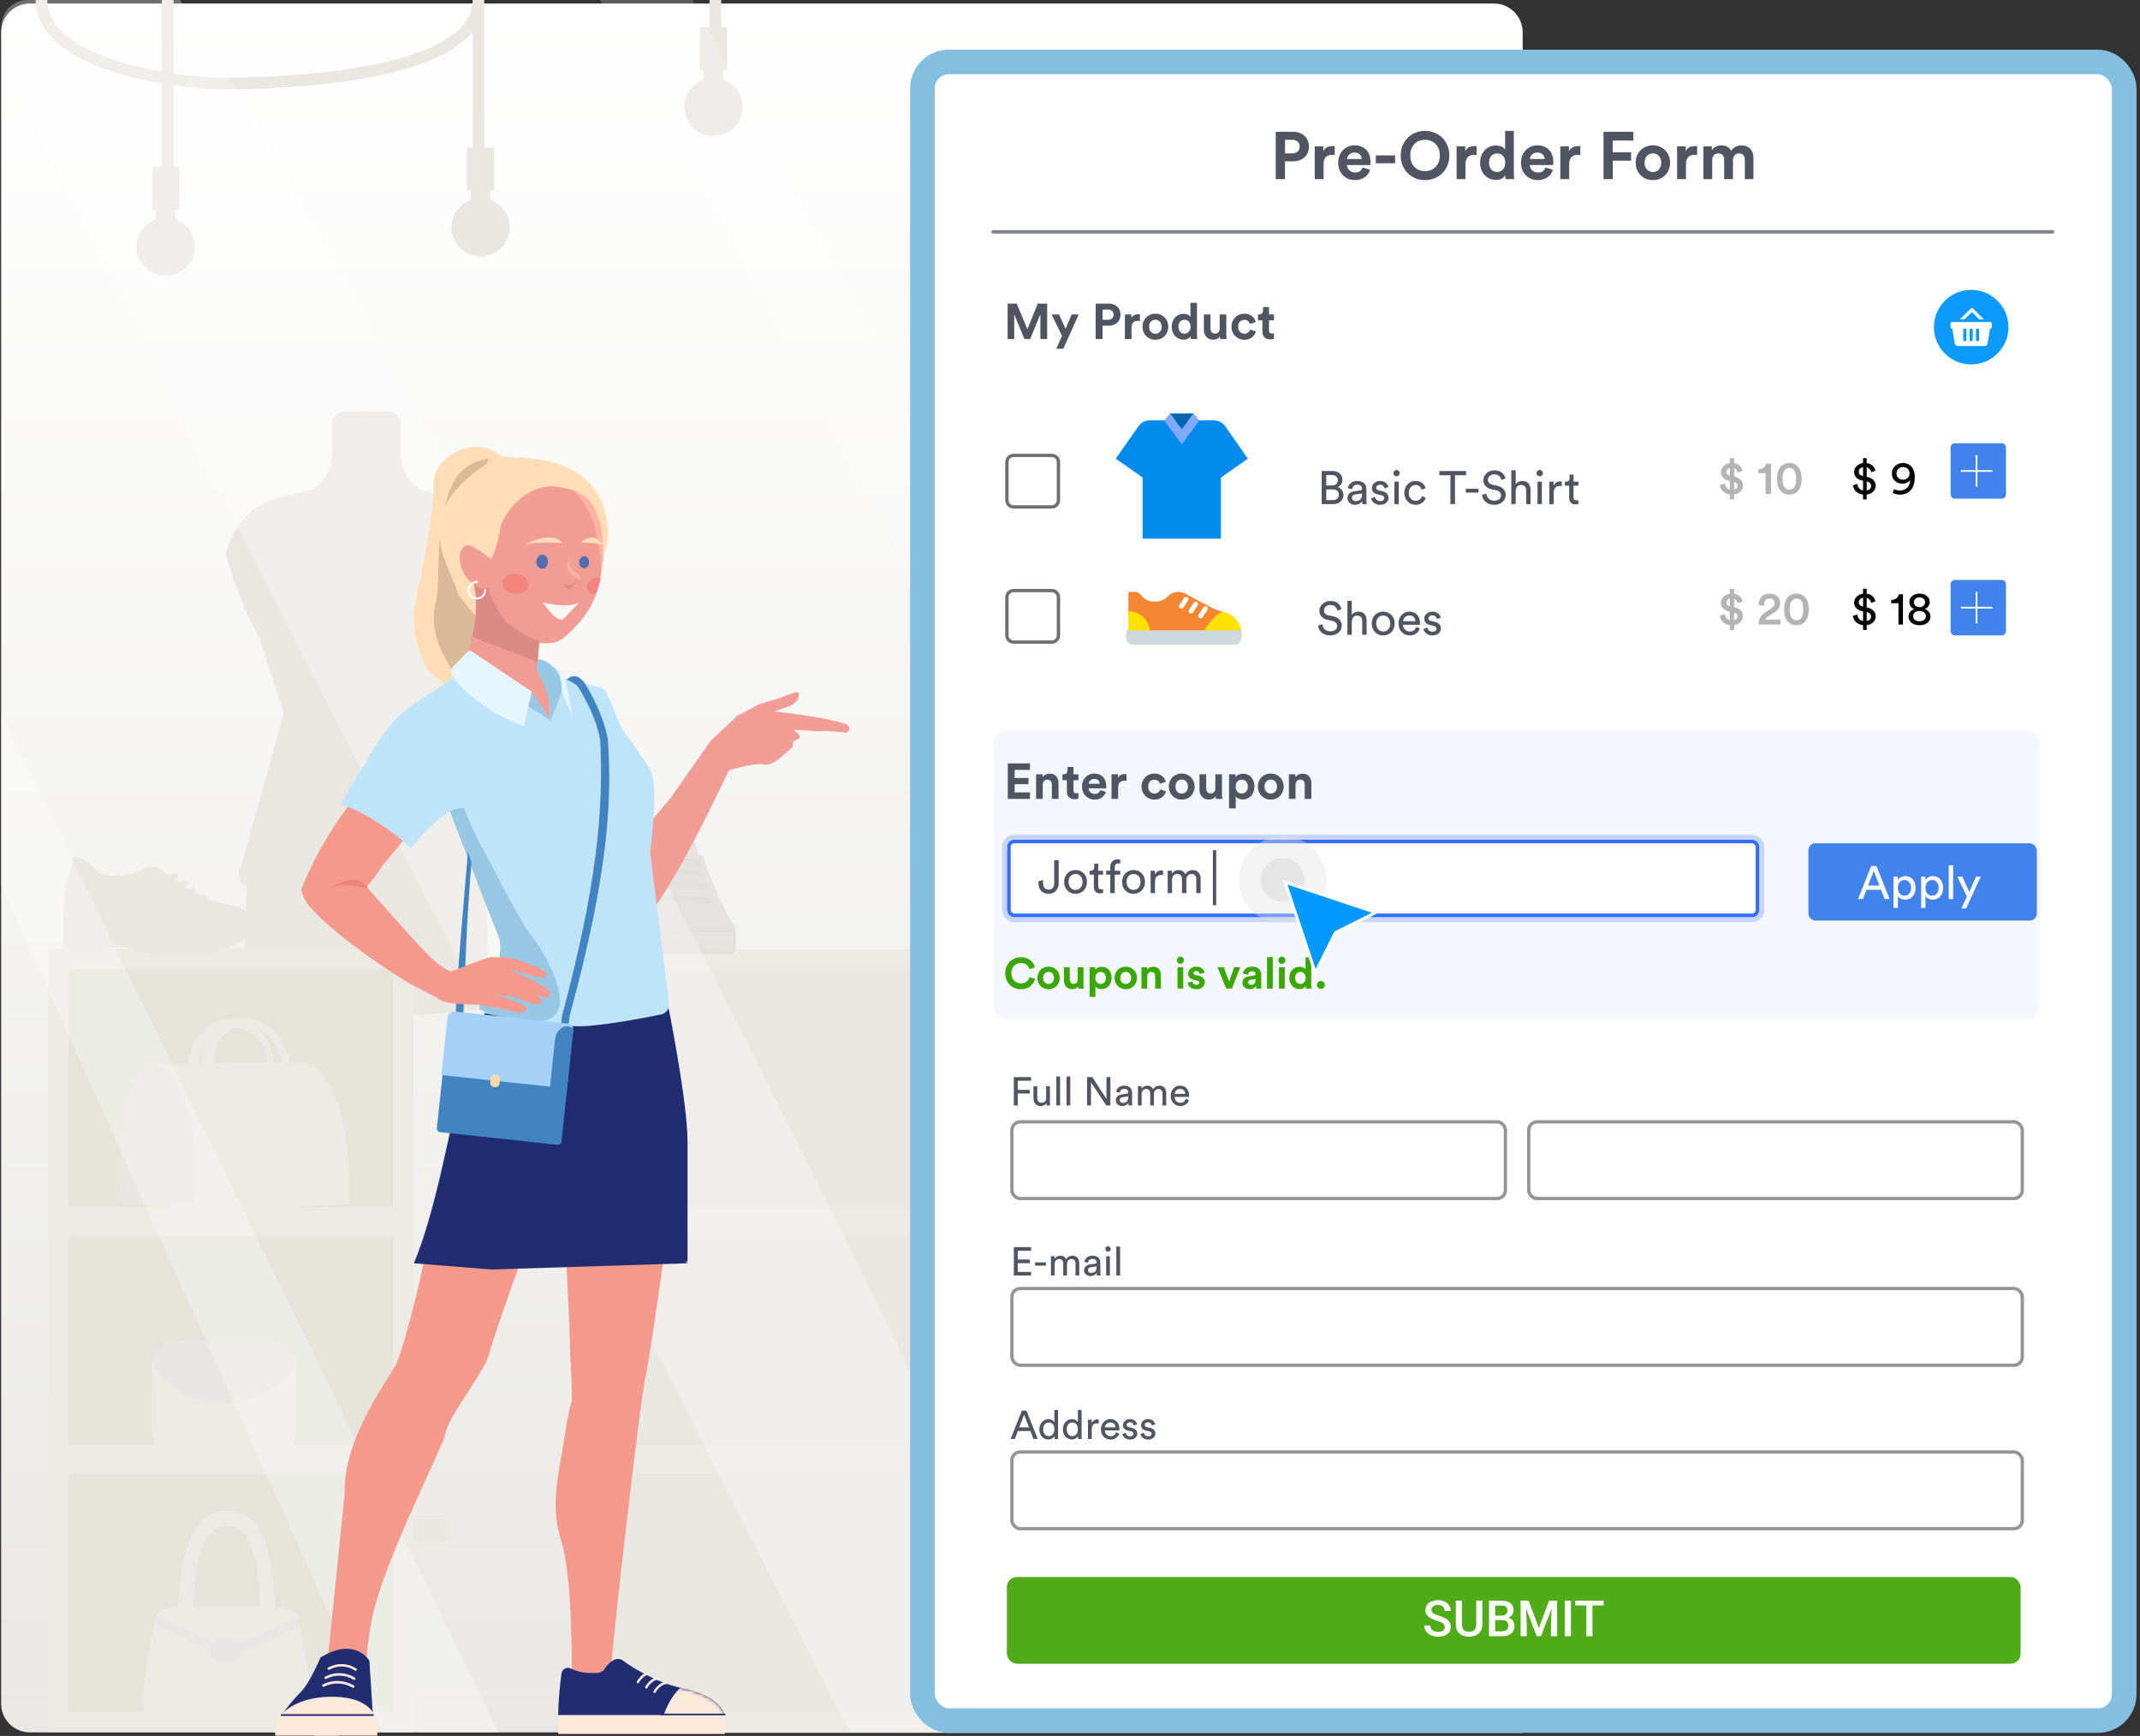 <svg width="609" height="494" viewBox="0 0 609 494" fill="none" xmlns="http://www.w3.org/2000/svg" aria-hidden="true"><rect x="0" y="0" width="609" height="494" fill="#333333" stroke="none"/><path d="M433.319 9.192C433.319 4.668 429.652 1 425.127 1H8.512C3.987 1 0.319 4.668 0.319 9.192V484.808C0.319 489.332 3.987 493 8.512 493H424.927C429.562 493 433.319 489.243 433.319 484.608V9.192Z" fill="url(#offer_svg__a)"/><path transform="matrix(-1 0 0 1 108.051 279.655)" fill="#E8E7E2" d="M0 0H7.693V154.962H0z"/><rect width="47.258" height="6.594" rx="2.198" transform="matrix(-1 0 0 1 127.834 432.42)" fill="#E8E7E2"/><path d="M110.274 117H104.424C103.855 117 103.393 117.462 103.393 118.032V289.305C117.224 289.305 129.124 288.178 135.451 287.341C137.219 287.107 138.533 285.625 138.594 283.843C139.148 267.796 138.9 239.002 134.002 231.526C127.467 221.552 125.748 210.891 125.748 206.764C125.748 202.637 125.748 195.758 133.314 183.721C138.988 174.694 142.688 163.752 144.073 158.546C144.241 157.916 144.229 157.244 144.032 156.622C139.325 141.748 126.995 141.383 120.933 139.699C115.98 138.323 114.283 132.706 114.054 130.069V120.78C114.054 118.692 112.362 117 110.274 117Z" fill="#E8E7E2"/><path d="M98.23 117H104.08C104.647 117 105.104 117.476 105.094 118.043C103.937 184.681 103.095 222.365 105.112 289.305C91.281 289.305 79.381 288.178 73.053 287.341C71.285 287.107 69.972 285.625 69.91 283.843C69.356 267.796 69.605 239.002 74.503 231.526C81.037 221.552 82.757 210.891 82.757 206.764C82.757 202.637 82.757 195.758 75.191 183.721C69.516 174.694 65.817 163.752 64.431 158.546C64.264 157.916 64.276 157.244 64.472 156.622C69.179 141.748 81.509 141.383 87.572 139.699C92.524 138.323 94.221 132.706 94.45 130.069V120.78C94.45 118.692 96.142 117 98.23 117Z" fill="#E8E7E2"/><path d="M105.436 159.202L86.469 140.235C76.986 141.373 71.454 144.66 70.347 146.873C77.053 159.54 78.362 172.177 74.364 181.908C74.223 182.25 74.204 182.631 74.318 182.982L80.638 202.392C80.73 202.675 80.736 202.979 80.656 203.266L68.097 248.305C67.56 250.232 69.009 252.141 71.01 252.141H105.436V159.202Z" fill="#E8E7E2"/><path d="M103.065 159.202L122.032 140.235C131.516 141.373 137.048 144.66 138.154 146.873C131.448 159.54 130.139 172.177 134.138 181.908C134.278 182.25 134.298 182.631 134.183 182.982L127.864 202.392C127.772 202.675 127.765 202.979 127.845 203.266L140.404 248.305C140.941 250.232 139.492 252.141 137.491 252.141H103.065V159.202Z" fill="#E8E7E2"/><path d="M80.579 151.923L85.995 139.286L104.488 157.779V164.111C104.488 164.68 103.882 165.045 103.379 164.779L80.921 152.889C80.573 152.705 80.424 152.285 80.579 151.923Z" fill="#E8E7E2"/><path d="M127.922 151.923L122.507 139.286L104.014 157.779V164.111C104.014 164.68 104.62 165.045 105.123 164.779L127.581 152.889C127.929 152.705 128.077 152.285 127.922 151.923Z" fill="#E8E7E2"/><path transform="matrix(-1 0 0 1 111.834 269.967)" fill="#E4E4DB" stroke="#EBEAE4" stroke-width="5.836" d="M-2.918 2.918H95.132V220.029H-2.918z"/><path d="M84.87 460.462L85.378 462.812L79.425 473.966L59.772 478.967L43.172 469.383L43.864 462.184L44.436 459.844L84.87 460.462Z" fill="#E8E6E4"/><path d="M40.677 482.621C40.819 478.294 43.031 466.521 43.864 462.179L64.063 471.581C64.219 471.654 64.388 471.69 64.557 471.69C64.718 471.69 64.878 471.658 65.029 471.594L85.379 462.811C86.286 467.569 88.305 478.486 88.447 482.621C88.571 486.463 88.653 487.951 85.264 487.951H43.85C40.466 487.951 40.549 486.467 40.677 482.621Z" fill="#EBEAE4"/><path d="M84.871 460.462L64.576 469.218L44.436 459.849C44.528 459.647 44.642 459.46 44.789 459.308C44.821 459.276 44.858 459.254 44.885 459.226C46.341 457.513 49.222 457.408 49.222 457.408H50.788C50.806 456.671 50.824 455.934 50.861 455.196C50.98 453.026 51.177 450.86 51.452 448.708C51.763 446.299 52.207 443.909 52.844 441.587C53.457 439.394 54.254 437.232 55.381 435.318C56.383 433.615 57.684 432.099 59.314 431.197C62.478 429.443 66.645 429.443 69.805 431.197C71.435 432.099 72.74 433.615 73.739 435.318C74.87 437.232 75.662 439.394 76.271 441.587C76.912 443.909 77.356 446.299 77.668 448.708C77.942 450.86 78.135 453.026 78.258 455.196C78.299 455.938 78.318 456.675 78.327 457.408H79.902C79.902 457.408 82.164 457.481 83.694 458.686V458.69C83.694 458.69 83.698 458.695 83.703 458.695C83.918 458.869 84.12 459.061 84.298 459.281C84.289 459.281 84.28 459.286 84.271 459.29C84.536 459.643 84.724 460.05 84.871 460.462ZM73.542 449.129C73.143 445.649 72.415 442.155 70.968 439.046C70.144 437.287 69.072 435.538 67.378 434.81C63.495 433.143 60.038 435.034 58.165 439.046C56.704 442.159 55.985 445.649 55.587 449.129C55.271 451.854 55.12 454.633 55.037 457.404H74.087C74.004 454.633 73.853 451.858 73.542 449.129Z" fill="#EBEAE4"/><path d="M68.637 467.358C68.939 467.844 69.058 468.503 69.109 468.975C69.228 470.088 69.278 471.406 68.252 472.212C67.849 472.528 67.185 472.844 66.668 472.918C65.482 473.087 64.36 473.133 63.229 473.037C62.034 472.936 60.459 472.922 60.133 471.585C59.836 470.349 59.859 468.81 60.395 467.619C60.866 466.585 62.386 466.626 63.353 466.548C64.374 466.465 65.432 466.475 66.503 466.557C67.263 466.617 68.211 466.69 68.637 467.358Z" fill="#E8E6E4"/><path transform="matrix(-1 0 0 1 114.168 411.205)" fill="#EBEAE4" d="M0 0H96.883V8.171H0z"/><path transform="matrix(-1 0 0 1 114.168 343.504)" fill="#EBEAE4" d="M0 0H96.883V8.171H0z"/><rect width="40.942" height="32.754" rx="7.019" transform="matrix(-1 0.004 0.004 1 84.149 381.807)" fill="#EBEAE4"/><path d="M62.625 399.14C74.461 399.638 82.048 392.35 84.328 388.353C83.784 383.706 80.469 381.924 78.316 381.98C71.425 381.805 54.246 381.381 49.134 381.98C44.022 382.578 43.645 386.248 43.633 387.82C45.032 391.385 50.789 398.641 62.625 399.14Z" fill="#E8E6E4"/><path d="M52.504 307.557C54.8 285.365 68.429 289.184 73.809 293.336C79.188 297.487 78.002 309.014 78.002 309.014L77.962 309.395L75.931 309.287L75.966 308.941C75.997 308.539 75.939 308.135 75.795 307.754L76.139 307.771L76.168 307.469C76.168 307.469 77.117 298.247 72.817 294.924C68.517 291.603 57.614 288.545 55.776 306.303L55.579 308.201L52.689 308.047C52.615 308.029 52.536 308.011 52.457 307.994C52.474 307.848 52.489 307.706 52.504 307.555" fill="#ECEAE4"/><path d="M88.342 302.773C88.537 302.774 88.725 302.795 88.906 302.806C89.056 302.869 89.207 302.921 89.369 302.963C89.581 303.137 89.841 303.368 90.144 303.669C90.366 303.988 90.632 304.273 90.936 304.515C94.246 308.325 100.158 318.566 99.431 342.636C99.431 342.636 65.285 344.671 49.25 344.671C49.25 344.671 44.838 333.38 44.71 332.975C44.585 332.566 42.416 305.37 42.416 305.37C42.416 305.37 77.543 302.061 88.347 302.773" fill="#EBEAE4"/><path d="M96.969 317.739H96.906C96.906 317.739 96.931 317.748 96.978 317.769 97 317.84 97.02 317.916 97.04 317.987 96.823 317.992 96.603 317.996 96.372 318.004 85.191 318.215 52.48 323.062 43.928 324.356 43.273 316.387 42.475 306.372 42.475 306.372 42.475 306.372 77.599 303.061 88.4 303.773 88.702 303.792 88.984 303.812 89.253 303.828 90.488 304.781 94.344 308.392 96.973 317.735M90.142 303.67C90.195 303.746 90.248 303.824 90.31 303.897 89.987 303.878 89.637 303.854 89.248 303.827 88.997 303.63 88.855 303.546 88.855 303.546L90.142 303.67z" fill="#EBEAE4"/><path d="M88.341 302.773C88.537 302.774 88.725 302.795 88.906 302.806C89.056 302.87 89.21 302.923 89.369 302.963C89.58 303.137 89.841 303.372 90.146 303.671C90.366 303.987 90.63 304.27 90.931 304.511C92.651 306.493 95.079 310.219 96.913 316.734H96.848C96.848 316.734 96.873 316.742 96.919 316.767C96.94 316.838 96.964 316.914 96.982 316.986L96.316 316.999C85.133 317.213 52.423 322.06 43.871 323.354C43.219 315.385 42.301 302.963 42.301 302.963C42.301 302.963 77.542 302.061 88.347 302.773" fill="#EBEAE4"/><path d="M49.785 342.534C49.785 342.534 40.698 342.533 34.284 342.533C34.284 342.533 32.146 300.843 44.974 302.981C55.626 306.871 56.268 332.982 55.13 342.534" fill="#E8E6E4"/><path d="M58.086 312.521C53.789 287.657 68.309 288.21 74.82 291.321C81.327 294.434 83.561 307.344 83.561 307.344L83.637 307.771L81.608 308.191L81.541 307.802C81.46 307.362 81.276 306.938 81.025 306.55L81.369 306.476L81.306 306.138C81.306 306.138 79.518 295.807 74.311 293.32C69.102 290.832 57.49 290.388 60.928 310.281C61.058 311.051 61.18 311.755 61.294 312.408L58.414 313.009H58.17C58.139 312.854 58.113 312.69 58.086 312.521Z" fill="#ECEAE4"/><path d="M58.561 312.522C54.264 287.657 68.789 288.212 75.296 291.323C81.803 294.435 84.038 307.346 84.038 307.346L84.116 307.772L82.089 308.192L82.018 307.803C81.931 307.356 81.756 306.93 81.504 306.551L81.85 306.478L81.787 306.14C81.787 306.14 79.997 295.808 74.789 293.322C69.587 290.833 57.97 290.389 61.406 310.282C61.538 311.053 61.662 311.756 61.771 312.409L58.895 313.01H58.648L58.561 312.522Z" fill="#EBEAE4"/><path transform="matrix(-1 0 0 1 427.483 270.117)" fill="#E8E7E2" stroke="#EBEAE4" stroke-width="5.836" d="M-2.918 2.918H261.591V220.094H-2.918z"/><path d="M70.302 264.238C73.036 260.684 69.618 258.657 67.568 258.087C66.087 257.518 63.467 257.062 60.392 256.378C58.257 255.904 49.684 250.455 45.697 247.493C43.783 245.58 40.115 247.379 38.52 248.519C30.866 250.159 27.813 248.519 27.243 247.493C23.689 243.392 21.206 243.734 20.409 244.418C20.955 245.238 20.181 247.493 19.725 248.519C18.085 251.799 18.13 257.859 18.358 260.479C18.905 261.846 24.054 262.871 26.56 263.213C32.301 262.393 42.166 265.15 46.38 266.63C61.417 268.544 68.593 265.833 70.302 264.238Z" fill="#E8E7E2"/><path d="M50.139 249.202L45.355 250.569M52.873 251.252L48.089 252.619M54.924 253.303L50.139 254.67M58.341 255.353L53.556 256.72" stroke="#E8E7E2" stroke-width="1.367" stroke-linecap="round"/><path d="M70.985 265.263V262.871C70.985 267.656 51.506 267.314 45.697 265.947C41.076 264.859 31.002 262.871 26.218 262.871C22.391 262.871 19.497 261.049 18.358 260.137V269.364C20.864 270.389 27.38 270.799 30.661 269.706C34.761 268.339 37.837 269.706 39.887 270.389C41.528 270.936 51.506 272.016 58.341 271.073C66.269 269.979 70.074 266.744 70.985 265.263Z" fill="#E8E7E2" stroke="#E8E7E2" stroke-width=".683"/><path d="M197.901 239.967C197.901 239.967 196.752 238.258 192.651 238.259C188.55 238.259 187.028 239.967 187.028 239.967L185.475 259.788H202.562L197.901 239.967Z" fill="#E4E3DF"/><path d="M208.713 262.864C206.321 259.788 201.878 249.536 200.17 243.726L197.094 242.359C198.575 247.258 203.173 259.194 200.853 258.421C197.778 257.396 190.601 257.396 188.551 259.104C186.5 260.813 187.639 247.941 188.551 242.359C187.07 242.815 183.903 243.931 183.083 244.752C182.058 245.777 181.716 255.004 181.033 258.421C180.486 261.155 179.666 264.117 179.324 265.256C181.033 271.407 201.537 270.723 203.929 270.04C206.321 269.356 211.059 265.879 208.713 262.864Z" fill="#E4E3DF"/><path d="M209.055 264.914H179.665V270.04C179.665 270.607 180.124 271.066 180.691 271.066H208.03C208.596 271.066 209.055 270.607 209.055 270.04V264.914Z" fill="#E4E3DF" stroke="#E0DFDC" stroke-width=".683"/><path d="M199.043 245.137C199.397 245.27 199.576 245.664 199.443 246.017 199.311 246.37 198.917 246.549 198.563 246.417L199.043 245.137zM187.832 246.388C187.494 246.557 187.083 246.42 186.915 246.083 186.746 245.745 186.883 245.334 187.22 245.166L187.832 246.388zM198.563 246.417C197.31 245.947 195.133 245.674 192.957 245.666 191.88 245.662 190.828 245.722 189.92 245.848 188.999 245.976 188.279 246.165 187.832 246.388L187.22 245.166C187.867 244.842 188.761 244.629 189.732 244.495 190.717 244.358 191.835 244.295 192.962 244.299 195.194 244.308 197.563 244.582 199.043 245.137L198.563 246.417zM200.068 248.324C200.422 248.456 200.601 248.85 200.468 249.204 200.336 249.557 199.942 249.736 199.588 249.604L200.068 248.324zM187.49 249.575C187.152 249.744 186.741 249.607 186.573 249.269 186.404 248.932 186.541 248.521 186.878 248.352L187.49 249.575zM199.588 249.604C198.343 249.137 195.834 248.861 193.299 248.852 192.047 248.848 190.82 248.909 189.781 249.036 188.719 249.166 187.925 249.357 187.49 249.575L186.878 248.352C187.536 248.023 188.528 247.812 189.615 247.68 190.724 247.544 192.009 247.481 193.303 247.486 195.86 247.494 198.579 247.765 200.068 248.324L199.588 249.604zM201.382 251.612C201.745 251.715 201.955 252.093 201.852 252.457 201.749 252.82 201.371 253.03 201.008 252.927L201.382 251.612zM187.084 252.909C186.731 253.043 186.337 252.865 186.203 252.512 186.069 252.159 186.247 251.764 186.6 251.631L187.084 252.909zM201.008 252.927C199.554 252.514 196.667 252.277 193.784 252.27 192.355 252.266 190.952 252.319 189.759 252.43 188.546 252.542 187.612 252.709 187.084 252.909L186.6 251.631C187.313 251.36 188.406 251.182 189.633 251.068 190.878 250.953 192.326 250.899 193.787 250.903 196.684 250.91 199.733 251.144 201.382 251.612L201.008 252.927zM202.05 255.709C202.415 255.804 202.635 256.177 202.54 256.542 202.445 256.908 202.072 257.127 201.707 257.032L202.05 255.709zM186.382 257.017C186.025 257.14 185.636 256.951 185.513 256.594 185.389 256.237 185.578 255.848 185.935 255.725L186.382 257.017zM201.707 257.032C200.097 256.615 196.922 256.378 193.762 256.371 192.194 256.367 190.653 256.42 189.342 256.531 188.012 256.643 186.975 256.811 186.382 257.017L185.935 255.725C186.701 255.46 187.885 255.282 189.226 255.169 190.586 255.054 192.168 255 193.765 255.004 196.936 255.011 200.261 255.245 202.05 255.709L201.707 257.032z" fill="#E0DFDC"/><path transform="matrix(-1 0 0 1 433.319 411.207)" fill="#EBEAE4" d="M0 0H266.704V8.192H0z"/><path transform="matrix(-1 0 0 1 433.319 343.848)" fill="#EBEAE4" d="M0 0H266.704V8.192H0z"/><path d="M342.639 307.557C344.934 285.365 358.563 289.183 363.944 293.336C369.322 297.487 368.136 309.014 368.136 309.014L368.096 309.395L366.066 309.287L366.1 308.94C366.132 308.538 366.073 308.135 365.929 307.753L366.274 307.77L366.302 307.468C366.302 307.468 367.252 298.247 362.951 294.924C358.652 291.603 347.748 288.545 345.91 306.303L345.713 308.201L342.824 308.047C342.749 308.028 342.67 308.01 342.591 307.993C342.608 307.848 342.623 307.705 342.639 307.555" fill="#EBE9E5"/><path d="M378.476 302.772C378.672 302.773 378.86 302.795 379.04 302.805C379.19 302.869 379.341 302.921 379.503 302.963C379.715 303.137 379.976 303.368 380.278 303.668C380.5 303.987 380.767 304.272 381.07 304.515C384.38 308.325 390.293 318.566 389.566 342.636C389.566 342.636 355.419 344.67 339.384 344.67C339.384 344.67 334.973 333.38 334.844 332.974C334.719 332.566 332.55 305.37 332.55 305.37C332.55 305.37 367.677 302.06 378.481 302.772" fill="#EBE8E5"/><path d="M387.104 317.739H387.041C387.041 317.739 387.066 317.747 387.112 317.769C387.135 317.839 387.155 317.915 387.175 317.987C386.958 317.991 386.738 317.995 386.507 318.004C375.326 318.214 342.615 323.061 334.063 324.356C333.407 316.386 332.61 306.371 332.61 306.371C332.61 306.371 367.734 303.06 378.535 303.772C378.837 303.792 379.118 303.811 379.388 303.827C380.622 304.78 384.478 308.392 387.108 317.734" fill="#EBE8E5"/><path d="M380.277 303.67C380.33 303.745 380.383 303.823 380.445 303.896C380.122 303.877 379.772 303.853 379.383 303.827C379.133 303.629 378.99 303.546 378.99 303.546L380.277 303.67Z" fill="#EBE8E5"/><path d="M378.476 302.772C378.671 302.773 378.859 302.795 379.04 302.805C379.19 302.87 379.345 302.922 379.503 302.963C379.715 303.137 379.975 303.372 380.28 303.67C380.5 303.987 380.765 304.27 381.066 304.51C382.786 306.492 385.213 310.219 387.048 316.733H386.983C386.983 316.733 387.007 316.742 387.053 316.766C387.075 316.838 387.098 316.914 387.116 316.986L386.45 316.998C375.268 317.212 342.558 322.06 334.006 323.353C333.354 315.384 332.436 302.963 332.436 302.963C332.436 302.963 367.677 302.06 378.481 302.772" fill="#EBE8E5"/><path d="M339.919 342.533C339.919 342.533 330.833 342.533 324.419 342.533C324.419 342.533 322.281 300.843 335.108 302.98C345.76 306.87 346.402 332.982 345.264 342.533" fill="#DBD9D4"/><path d="M348.221 312.521C343.923 287.656 358.443 288.21 364.954 291.321C371.461 294.434 373.696 307.344 373.696 307.344L373.771 307.77L371.743 308.19L371.675 307.801C371.594 307.362 371.41 306.937 371.159 306.549L371.503 306.476L371.44 306.138C371.44 306.138 369.653 295.806 364.446 293.32C359.236 290.831 347.624 290.387 351.062 310.28C351.192 311.051 351.314 311.754 351.429 312.407L348.549 313.008H348.304C348.273 312.853 348.247 312.69 348.221 312.521Z" fill="#EBE9E5"/><path d="M348.695 312.521C344.397 287.657 358.923 288.211 365.43 291.322C371.937 294.435 374.172 307.345 374.172 307.345L374.25 307.772L372.223 308.192L372.152 307.803C372.065 307.355 371.89 306.93 371.637 306.551L371.984 306.477L371.921 306.139C371.921 306.139 370.131 295.808 364.923 293.321C359.72 290.832 348.104 290.389 351.539 310.282C351.672 311.052 351.796 311.756 351.905 312.409L349.028 313.01H348.781L348.695 312.521Z" fill="#EBE8E5"/><path d="M11.807 0C11.807 18.238 49.388 23.765 63.205 23.765C77.021 23.765 136.156 22.659 136.156 0V15.475V48.082M47.73 0V56.372M203.582 0V20.449" stroke="#E8E7E2" stroke-width="3.316"/><path transform="matrix(-1 0 0 1 51.046 47.529)" fill="#E8E7E2" d="M0 0H7.737V12.159H0z"/><path transform="matrix(-1 0 0 1 49.941 57.477)" fill="#E8E7E2" d="M0 0H5.527V7.737H0z"/><circle r="8.29" transform="matrix(-1 0 0 1 47.178 70.188)" fill="#E8E7E2"/><path transform="matrix(-1 0 0 1 140.623 42)" fill="#E8E7E2" d="M0 0H7.737V12.159H0z"/><path transform="matrix(-1 0 0 1 139.517 51.948)" fill="#E8E7E2" d="M0 0H5.527V7.737H0z"/><circle r="8.29" transform="matrix(-1 0 0 1 136.754 64.659)" fill="#E8E7E2"/><path transform="matrix(-1 0 0 1 206.897 7.737)" fill="#E8E7E2" d="M0 0H7.737V12.159H0z"/><path transform="matrix(-1 0 0 1 205.792 17.685)" fill="#E8E7E2" d="M0 0H5.527V7.737H0z"/><circle r="8.29" transform="matrix(-1 0 0 1 203.029 30.397)" fill="#E8E7E2"/><path opacity=".3" d="M307.273 492.827C310.627 493.231 132.508 125.343 51.273 0L7.777 0.007C3.722 0.007 0.436 3.295 0.436 7.35V17.697L241.76 492.827C278.622 492.658 303.918 492.422 307.273 492.827Z" fill="#fff"/><path opacity=".2" d="M436.606 490.72L170.8 0H197.038L462.319 490.72H436.606Z" fill="#fff"/><path opacity=".3" d="M108.857 493.056L0.286 252V203.222L141.9 493.056H108.857Z" fill="#fff"/><path d="M183.629 392.051C184.508 388.973 188.794 359.141 189.527 353.095L161.007 354.236C161.007 357.717 162.133 376.113 162.133 382.158C162.133 384.796 162.744 392.051 162.744 398.647C161.511 402.005 160.412 411.078 159.935 413.486C157.018 428.187 158.061 432.722 159.935 439.318C162.744 449.208 162.744 470.267 162.744 479.431V479.439L173.675 477.79C173.675 471.745 182.53 395.899 183.629 392.051Z" fill="#F6998D"/><path d="M162.373 474.781C164.131 475.653 166.07 476.1 168.033 476.085C169.996 476.07 169.977 476.334 171.722 475.434C171.722 475.434 174.814 469.941 177.907 473.033C177.907 473.033 185.865 478.727 194.165 480.413C205.707 482.751 206.229 488.13 206.229 488.13H158.836C158.93 484.147 159.247 480.172 159.783 476.223C159.825 475.94 159.932 475.67 160.094 475.434C160.257 475.198 160.472 475.003 160.723 474.864C160.973 474.724 161.252 474.644 161.538 474.63C161.825 474.615 162.11 474.667 162.373 474.781Z" fill="#202D71"/><mask id="offer_svg__b" style="mask-type:alpha" maskUnits="userSpaceOnUse" x="158" y="472" width="49" height="17"><path d="M162.373 474.78C164.131 475.653 165.12 476.238 167.083 476.223C169.045 476.208 169.977 476.333 171.721 475.434C171.721 475.434 173.057 469.922 177.906 473.033C177.906 473.033 185.865 478.726 194.165 480.412C205.707 482.75 206.228 488.13 206.228 488.13H158.836C158.93 484.147 159.246 480.171 159.783 476.223C159.825 475.94 159.931 475.67 160.094 475.434C160.257 475.198 160.472 475.003 160.722 474.863C160.972 474.724 161.252 474.644 161.538 474.629C161.824 474.615 162.11 474.667 162.373 474.78Z" fill="#000"/></mask><g mask="url(#offer_svg__b)"><path d="M195.398 478.959C195.398 478.959 190.329 481.412 187.939 491.127L207.056 490.306C207.056 490.306 207.571 481.421 195.398 478.959Z" fill="#FFE9DB"/></g><path d="M206.254 493.432H158.861V488.087H206.254V493.432Z" fill="#FFE9DB"/><path d="M189.594 478.917C189.594 478.917 187.743 478.917 186.291 481.429M187.238 477.658C187.238 477.658 185.387 477.658 183.935 480.17M184.84 476.162C184.84 476.162 182.98 476.162 181.529 478.673" stroke="#FFE9DB" stroke-width=".687" stroke-linecap="round" stroke-linejoin="round"/><path d="M188.029 487.896H206.254" stroke="#202D71" stroke-width=".435" stroke-linecap="round" stroke-linejoin="round"/><path d="M160.4 307.632L190.09 285.977C190.09 285.977 195.66 313.396 195.66 324.999C195.66 336.603 195.66 359.006 195.66 359.006L150.435 360.335L160.4 307.632Z" fill="#202D71"/><path d="M112.877 387.866C115.468 381.82 121.123 359.037 122.222 350.243L149.6 354.806C149.051 356.638 140.138 381.16 139.258 385.118C138.159 390.064 127.334 403.455 126.785 407.851C126.345 411.369 108.898 444.659 105.783 460.964C104.524 467.559 103.695 477.232 104.134 478.551C104.684 480.2 105.234 484.597 98.089 483.498C92.373 482.618 92.959 476.353 93.142 473.605L98.089 424.963C97.539 409.024 111.228 391.713 112.877 387.866Z" fill="#F6998D"/><path d="M79.296 487.89C78.543 489.685 78.203 491.799 78.328 493.91H96.36V487.89H79.296Z" fill="#FFE9DB"/><path d="M106.402 487.89C107.155 489.685 107.496 491.799 107.37 493.91H89.338V487.89H106.402Z" fill="#FFE9DB"/><path d="M106.116 488.081L105.113 472.592C105.113 472.592 101.1 465.619 91.198 471.689C91.198 471.689 88.279 478.711 85.731 481.36C83.668 483.426 81.798 485.676 80.143 488.081H106.116Z" fill="#202D71"/><path d="M107.079 489.728C107.079 489.728 106.658 482.856 94.459 482.856C82.26 482.856 78.829 489.507 78.829 489.507L109.096 489.728" fill="#FFE9DB"/><path d="M92.045 479.66C93.363 478.991 94.828 478.666 96.305 478.716C97.781 478.765 99.222 479.186 100.492 479.941" stroke="#FFE9DB" stroke-width=".732" stroke-linecap="round" stroke-linejoin="round"/><path d="M92.683 477.447C93.942 476.776 95.355 476.447 96.781 476.493C98.207 476.538 99.596 476.957 100.809 477.708" stroke="#FFE9DB" stroke-width=".722" stroke-linecap="round" stroke-linejoin="round"/><path d="M93.566 474.85C94.737 474.181 96.07 473.85 97.418 473.894C98.766 473.938 100.076 474.356 101.2 475.101" stroke="#FFE9DB" stroke-width=".702" stroke-linecap="round" stroke-linejoin="round"/><path d="M106.106 488.052H80.133" stroke="#202D71" stroke-width=".502" stroke-linecap="round" stroke-linejoin="round"/><path d="M139.015 283.7L189.978 281.928V290.526C189.978 290.526 188.831 293.003 185.502 297.996C182.173 302.99 170.704 318.301 170.704 318.301C170.704 318.301 167.63 324.426 165.179 324.426C162.728 324.426 131.734 324.426 131.734 324.426L130.596 319.421C130.596 319.421 128.969 311.015 132.381 301.915C133.875 297.933 136.117 294.088 137.422 290.526L139.015 283.7Z" fill="#202D71"/><path d="M130.501 311.165L150.514 317.305L171.161 318.679L160.122 336.218L195.746 359.494L139.931 361.266L117.782 359.494C123.439 346.049 127.241 325.326 130.501 311.165Z" fill="#202D71"/><path d="M176.072 211.257C170.212 197.457 156.239 209.299 153.833 213.035C156.131 230.104 164.051 245.588 171.36 258.447C178.306 270.668 181.214 260.528 186.658 256.026L176.072 211.257Z" fill="#F29C96"/><path d="M207.412 219.205C209.592 213.809 206.438 210.517 202.346 210.658L190.711 227.255L178.036 242.128C166.385 254.101 172.57 266.188 180.037 264.355C187.504 262.522 207.412 219.205 207.412 219.205Z" fill="#F29C96"/><path d="M209.807 203.684L202.131 210.93L205.737 219.752C205.737 219.752 214.614 216.828 217.588 217.558C219.839 218.111 223.189 214.624 225.324 212.803C225.927 212.427 225.464 211.51 225.831 210.99C226.5 210.549 227.42 210.295 227.52 210.016C227.827 209.163 226.766 208.472 226.03 207.873C225.466 207.414 232.36 208.227 233.783 208.058C235.206 207.89 240.439 208.422 240.688 208.454C241.145 208.515 242.055 207.799 241.572 206.774C241.089 205.749 238.158 205.374 235.182 204.644C232.206 203.914 220.484 202.418 220.484 202.418L224.984 200.802C224.984 200.802 226.678 199.879 226.951 199.125C227.223 198.371 227.765 196.863 226.697 196.99C225.63 197.116 221.841 198.648 221.841 198.648L216.05 200.418L209.807 203.684Z" fill="#F29C96"/><path d="M118.537 169.782C116.308 179.842 120.007 187.758 121.816 190.848L130.924 198.154C131.631 193.062 133.164 187.724 133.705 181.058C134.381 172.726 128.566 144.834 128.743 142.641C128.886 140.887 138.879 133.203 143.075 130.453C136.71 122.931 122.762 129.537 123.401 137.975C123.734 142.363 121.323 157.207 118.537 169.782Z" fill="#FFDEB7"/><path d="M126.171 145.698C127.467 141.602 128.274 132.222 139.025 130.453C136.308 139.037 129.171 158.531 128.944 161.33C128.66 164.829 132.72 164.404 136.309 169.977C139.179 174.436 134.284 187.079 132.461 192.947L129.766 192.947C127.445 188.357 121.665 180.795 123.98 171.537C125.361 166.013 124.134 152.136 126.171 145.698Z" fill="#D9BA96"/><path fill-rule="evenodd" clip-rule="evenodd" d="M134.572 172.292C137.873 178.126 146.277 182.253 152.537 182.905C158.798 183.557 159.532 182.254 162.347 179.814C169.291 172.87 170.561 168.454 171.605 158.983C173.354 143.675 166.75 135.311 154.825 134.05C149.577 133.488 144.6 130.46 140.411 134.05C132.8 136.392 129.687 136.765 127.814 144.88C125.611 154.048 128.524 159.854 134.572 172.292Z" fill="#F29C96"/><path fill-rule="evenodd" clip-rule="evenodd" d="M169.2 143.718C169.2 143.718 173.6 153.837 170.96 162.636C170.96 162.636 171.724 160.052 169.2 149.877C167.799 144.118 163.071 139.405 162.5 138.73C162.5 138.73 166.019 139.361 169.2 143.718Z" fill="#FFB3A5"/><path d="M171.606 158.404C174.367 151.565 172.495 147.441 171.5 143.387C166.398 131.208 153.668 130.051 141.516 130.05C115.477 145.674 127.05 158.404 130.522 169.398C133.774 173.449 135.73 175.763 135.73 175.763C135.698 173.395 140.334 168.246 135.73 167.084C135.73 167.084 133.721 165.57 133.415 165.207C128.98 159.89 130.943 154.303 133.774 155.265C136.225 156.084 139.774 159.149 139.774 159.149C141.516 156.09 142.673 149.146 142.673 149.146C144.988 143.938 150.172 138.366 157.463 138.366C162.41 139.444 171.986 138.55 171.606 158.404Z" fill="#FFDEB7"/><path fill-rule="evenodd" clip-rule="evenodd" d="M163.717 203.008C165.489 199.036 158.728 194.07 158.728 194.07L154.987 191.575C154.987 191.575 153.058 190.73 152.804 190.635L153.796 180.08L142.137 167.5L134.431 165.129C137.335 171.162 133.949 182.762 132.353 189.521C130.784 191.397 129.771 196.169 129.836 196.772C130.32 201.295 147.712 204.463 147.712 204.463L153.796 205.71C163.959 205.71 163.223 204.098 163.717 203.008Z" fill="#F29C96"/><path d="M126.079 222.344C124.157 210.387 129.068 192.026 129.068 192.026C154.903 200.353 156.636 204.85 156.636 204.85L155.75 192.026L170.839 195.676C171.658 195.874 172.334 196.448 172.662 197.223L177.013 207.508C177.013 207.508 182.211 214.328 184.987 219.025C187.762 223.722 184.987 242.503 184.987 242.503L190.405 285.434C190.598 286.962 189.601 288.384 188.092 288.696C183.724 289.6 174.777 291.329 167.5 291.948C157.465 292.802 137.15 288.13 137.15 288.13C137.15 288.13 147.788 280.842 142.092 265.9C136.126 250.248 127.062 228.461 126.079 222.344Z" fill="#BFE3F8"/><path d="M157.079 205.293L151.32 196.876L150.1 200.866L157.079 205.293Z" fill="#98C7E3"/><path d="M151.32 196.821L134.248 185.35C133.874 185.099 133.374 185.154 133.063 185.479L128.305 190.453C127.779 193.51 138.474 203.078 149.105 206.622L151.32 196.821Z" fill="#E6F6FF"/><path d="M159.347 192.129C157.951 188.738 154.926 187.91 153.18 187.578L152.649 190.232C155.642 196.216 156.636 198.677 156.636 205.293L160.095 196.368L159.347 192.129Z" fill="#98C7E3"/><path d="M162.838 203.6C162.838 203.6 161.591 194.374 160.095 191.88C158.599 189.386 154.864 188.017 154.864 188.017C154.864 188.017 158.1 189.636 159.097 191.88C160.095 194.124 159.846 196.867 159.846 196.867L162.838 203.6Z" fill="#E5F6FF"/><path d="M141.685 265.953C144.969 273.872 135.891 282.994 136.47 287.244C136.47 287.244 144.184 290.788 152.211 290.788C167.35 290.788 154.342 269.689 149.992 264.652C143.79 254.464 142.123 249.987 136.47 239.845C132.272 232.315 129.934 221.547 126.071 222.126L127.392 229.254L134.93 248.705C134.93 248.705 138.402 258.034 141.685 265.953Z" fill="#98C7E3"/><path fill-rule="evenodd" clip-rule="evenodd" d="M138.981 167.256C138.981 167.256 140.264 172.52 144.178 177.025C148.176 180.045 149.946 181.395 153.399 182.318L152.96 188.435C152.96 188.435 149.826 187.209 145.633 185.547C140.96 183.687 138.981 183.261 134.431 181.133C135.617 175.798 135.864 170.166 134.824 166.009C134.824 166.009 135.448 167.048 137.23 167.549C138.566 167.549 138.981 167.256 138.981 167.256Z" fill="#DD8984"/><path d="M155.958 159.914C156.007 158.803 155.306 157.87 154.391 157.829 153.475 157.788 152.693 158.655 152.643 159.766 152.594 160.877 153.295 161.81 154.21 161.851 155.126 161.892 155.908 161.025 155.958 159.914zM167.643 160.053C167.685 159.105 167.084 158.309 166.299 158.274 165.515 158.239 164.844 158.978 164.802 159.926 164.759 160.873 165.361 161.67 166.146 161.705 166.93 161.74 167.6 161 167.643 160.053z" fill="#536DAF"/><path fill-rule="evenodd" clip-rule="evenodd" d="M160.468 172.264C163.311 172.183 163.318 172.038 164.84 171.402C164.84 171.402 162.827 173.533 160.468 176.029C158.744 177.915 154.466 171.402 154.466 171.402C154.466 171.402 157.744 172.342 160.468 172.264Z" fill="#FCF6F6"/><path fill-rule="evenodd" clip-rule="evenodd" d="M149.618 154.838C149.618 154.838 157.063 150.739 160.094 154.556 160.027 154.494 153.351 154.064 149.618 154.838zM165.241 154.472C165.241 154.472 169.058 154.295 171.606 154.933 170.448 153.775 168.712 151.461 165.241 154.472z" fill="#FFDEB7"/><path d="M146.393 168.948C148.447 169.123 150.22 167.996 150.353 166.432C150.485 164.868 148.928 163.458 146.874 163.284C144.82 163.109 143.048 164.236 142.915 165.8C142.782 167.364 144.339 168.773 146.393 168.948Z" fill="#F3837C"/><path fill-rule="evenodd" clip-rule="evenodd" d="M170.448 166.506C170.344 166.982 170.039 167.94 169.87 168.241C169.53 168.784 169.657 168.883 168.598 169.15C168.598 169.15 167.53 169.01 167.138 167.718C166.745 166.426 167.83 164.973 169.534 164.45C171.895 163.726 170.566 165.651 170.448 166.506Z" fill="#F3837C"/><path d="M135.509 170.567C134.255 170.545 133.099 169.517 133.067 168.041C133.035 166.565 134.202 165.348 135.693 165.303C135.872 165.298 135.994 165.413 135.998 165.59C136.002 165.767 135.885 165.888 135.706 165.894C134.573 165.928 133.639 166.901 133.663 168.023C133.688 169.145 134.663 170.061 135.796 170.026C135.975 170.021 136.097 170.135 136.099 170.254C136.102 170.372 135.688 170.561 135.509 170.567Z" fill="#fff"/><path d="M135.794 170.569L135.555 170.577L135.545 170.048L135.783 170.04C136.975 170.001 137.849 169.031 137.827 167.914L137.823 167.738C137.823 167.738 138.001 167.673 138.061 167.671C138.12 167.67 138.298 167.605 138.298 167.605L138.302 167.84C138.391 169.308 137.223 170.523 135.794 170.569Z" fill="#fff"/><path fill-rule="evenodd" clip-rule="evenodd" d="M162.06 158.304C162.06 158.304 160.859 161.475 164.428 163.297C165.06 163.632 165.183 164.507 164.673 165.047L161.852 167.931L164.673 165.047C164.886 164.576 163.239 163.874 162.81 163.612C161.903 163.16 160.873 161.833 162.06 158.304Z" fill="#FFB3A5"/><path fill-rule="evenodd" clip-rule="evenodd" d="M164.639 165.097L161.874 167.925L159.895 166.082C159.895 166.082 161.918 167.265 164.639 165.097Z" fill="#DD8984"/><path d="M117.862 210.885C118.067 210.686 128.939 221.954 128.939 221.954L108.816 246.354C103.925 254.543 90.035 268.291 85.696 253.106C97.146 225.268 114.071 214.327 117.862 210.885Z" fill="#F6998D"/><path fill-rule="evenodd" clip-rule="evenodd" d="M128.729 192.89C128.729 192.89 124.28 196.528 121.641 197.762C120.35 198.38 115.332 202.109 113.423 203.72C110.469 206.674 105.449 214.025 103.877 217.393L100.734 222.332L96.918 228.843C102.912 230.655 112.109 236.567 116.898 241.415C116.898 241.415 125.772 229.773 131.16 229.998C136.548 230.222 132.164 223.679 132.164 223.679L131.387 199.091L128.729 192.89Z" fill="#BFE3F8"/><path fill-rule="evenodd" clip-rule="evenodd" d="M163.575 194.627C163.404 194.554 161.328 193.198 161.099 193.383L161.684 193.058C162.436 192.45 163.408 192.207 164.423 192.641C165.331 193.028 166.111 193.893 166.804 195.069C168.203 197.445 171.689 203.427 172.944 210.25C174.319 228.141 172.882 249.547 162.094 289.136L162.094 289.14L159.934 309.054L159.933 309.077C159.816 311.792 158.593 314.474 155.461 316.425C152.4 318.332 149.183 319.04 141.935 319.04C138.159 319.04 134.3 317.452 131.669 314.592C129.025 311.717 127.664 307.6 128.819 302.673L129.715 288.176C130.345 273.815 131.653 261.085 133.159 242.421L134.159 245.421C132.655 264.054 132.502 273.935 131.872 288.28L131.872 288.29L130.964 302.993L130.942 303.085C129.915 307.354 131.086 310.767 133.259 313.129C135.46 315.523 138.733 316.88 141.935 316.88C149.01 316.88 151.755 316.189 154.319 314.592C156.805 313.043 157.681 311.04 157.774 309.007L159.934 289.141C169.699 252.547 171.819 231.141 170.819 210.641C169.574 203.868 166.14 198.199 164.943 196.165C164.337 195.137 163.853 194.746 163.575 194.627Z" fill="#4184C1"/><path d="M127.74 289.119C127.803 288.526 128.336 288.097 128.929 288.16L162.246 291.729C162.839 291.792 163.268 292.325 163.204 292.918L159.789 324.802C159.726 325.395 159.193 325.825 158.6 325.761L125.284 322.193C124.691 322.129 124.261 321.597 124.325 321.004L127.74 289.119Z" fill="#4184C1"/><path d="M157.934 296.035C158.368 291.988 161.554 291.706 162.207 292.25C163.888 292.893 162.854 291.903 162.018 291.331L129.765 287.876C128.351 287.725 127.606 288.609 127.41 289.07L125.604 305.933L156.519 309.245L157.934 296.035Z" fill="#A5D0F8"/><rect x="139.777" y="305.67" width="2.651" height="3.542" rx="1.08" transform="rotate(6.114 139.777 305.67)" fill="#FFD8AA"/><path d="M116.45 279.805C114.235 278.624 92.489 264.764 87.1 256.457C81.712 248.15 98.999 249.497 104.387 252.416C104.387 252.416 118.919 269.029 122.736 272.621C126.552 276.213 129.964 277.181 129.964 277.181C126.018 278.811 125.111 282.751 125.43 284.52C125.43 284.52 119.817 281.601 116.45 279.805Z" fill="#F6998D"/><path d="M127.276 276.649C128.149 276.85 138.124 272.396 139.606 272.396C141.46 272.396 144.242 272.396 146.096 272.75C146.096 272.75 149.341 273.816 152.586 275.148C154.245 275.83 156.527 276.949 155.136 278.014C153.745 279.08 146.328 275.681 145.169 275.948C145.169 275.948 151.195 278.612 152.818 279.678C154.44 280.743 157.222 281.809 156.527 283.141C155.831 284.474 153.745 283.408 152.818 283.141C151.891 282.875 155.05 284.185 153.894 285.517C153.345 286.15 150.964 285.539 149.805 285.006C148.646 284.474 148.282 284.452 147.023 283.941C145.62 283.249 142.133 283.275 140.769 283.192C141.726 283.309 143.925 283.656 145.169 284.474C147.718 285.539 150.5 286.072 149.805 287.404C149.109 288.736 146.096 287.861 144.242 287.404C140.997 286.605 139.838 286.605 137.056 286.072C134.275 285.539 126.857 286.307 124.308 283.941V278.656L127.276 276.649Z" fill="#F6998D"/><path fill-rule="evenodd" clip-rule="evenodd" d="M91.978 253.937C91.978 253.937 99.902 247.941 103.85 251.612C107.758 255.244 98.09 248.842 91.978 253.937Z" fill="#E78679"/><path d="M596.021 20.974H270.248C267.7 20.974 265.634 24.267 265.634 28.33V478.617C265.634 482.68 267.7 485.974 270.248 485.974H596.021C598.569 485.974 600.634 482.68 600.634 478.617V28.33C600.634 24.267 598.569 20.974 596.021 20.974Z" fill="#fff"/><rect x="262.504" y="17.634" width="342" height="472" rx="7.5" fill="#fff" stroke="#85BFE0" stroke-width="7"/><path d="M282.634 65.974H584.134" stroke="#7E818C" stroke-linecap="round"/><rect x="282.634" y="207.974" width="298" height="82" rx="4" fill="#F4F7FF"/><rect x="286.634" y="238.974" width="214" height="22" rx="2" stroke="#C5D5FF" stroke-width="2.847"/><rect x="287.134" y="239.474" width="213" height="21" rx="1.5" fill="#fff" stroke="#346DFF"/><path d="M293.424 362.974V361.937H289.632V359.466H293.071V358.419H289.632V355.936H293.424V354.9H288.516V362.974H293.424ZM297.65 360.172V359.239H294.564V360.172H297.65ZM300.137 362.974V359.671C300.137 358.851 300.649 358.282 301.412 358.282C302.232 358.282 302.573 358.829 302.573 359.535V362.974H303.644V359.66C303.644 358.874 304.156 358.282 304.908 358.282C305.716 358.282 306.069 358.817 306.069 359.535V362.974H307.129V359.421C307.129 357.986 306.195 357.337 305.238 357.337C304.544 357.337 303.838 357.587 303.405 358.373C303.109 357.667 302.448 357.337 301.765 357.337C301.127 357.337 300.444 357.621 300.102 358.225V357.496H299.078V362.974H300.137ZM308.5 361.505C308.5 362.37 309.217 363.144 310.333 363.144C311.313 363.144 311.859 362.621 312.098 362.233C312.098 362.632 312.132 362.837 312.155 362.974H313.203C313.18 362.837 313.135 362.552 313.135 362.074V359.33C313.135 358.259 312.497 357.325 310.857 357.325C309.673 357.325 308.728 358.054 308.614 359.102L309.639 359.341C309.707 358.703 310.128 358.236 310.88 358.236C311.711 358.236 312.064 358.681 312.064 359.216C312.064 359.409 311.973 359.58 311.643 359.626L310.162 359.842C309.217 359.979 308.5 360.525 308.5 361.505ZM310.481 362.245C309.935 362.245 309.593 361.858 309.593 361.448C309.593 360.958 309.935 360.696 310.39 360.628L312.064 360.377V360.628C312.064 361.823 311.358 362.245 310.481 362.245ZM315.861 362.974V357.496H314.802V362.974H315.861ZM314.563 355.424C314.563 355.845 314.905 356.187 315.326 356.187C315.759 356.187 316.1 355.845 316.1 355.424C316.1 354.991 315.759 354.649 315.326 354.649C314.905 354.649 314.563 354.991 314.563 355.424ZM318.753 362.974V354.729H317.682V362.974H318.753Z" fill="#515461"/><rect x="287.965" y="366.682" width="287.535" height="21.826" rx="2.372" fill="#fff" stroke="#959494" stroke-width=".949"/><path d="M294.107 409.486H295.314L292.103 401.412H290.816L287.605 409.486H288.8L289.654 407.231H293.23L294.107 409.486ZM291.431 402.574L292.831 406.195H290.053L291.431 402.574ZM296.868 406.73C296.868 405.603 297.506 404.806 298.485 404.806C299.465 404.806 300.057 405.58 300.057 406.707C300.057 407.835 299.453 408.689 298.474 408.689C297.449 408.689 296.868 407.857 296.868 406.73ZM300.068 408.746C300.068 409.076 300.102 409.361 300.125 409.486H301.161C301.15 409.395 301.105 408.996 301.105 408.472V401.241H300.045V404.783C299.863 404.339 299.339 403.86 298.372 403.86C296.823 403.86 295.775 405.181 295.775 406.73C295.775 408.358 296.766 409.634 298.372 409.634C299.226 409.634 299.806 409.178 300.068 408.655V408.746ZM303.563 406.73C303.563 405.603 304.201 404.806 305.18 404.806C306.159 404.806 306.751 405.58 306.751 406.707C306.751 407.835 306.148 408.689 305.169 408.689C304.144 408.689 303.563 407.857 303.563 406.73ZM306.763 408.746C306.763 409.076 306.797 409.361 306.82 409.486H307.856C307.845 409.395 307.799 408.996 307.799 408.472V401.241H306.74V404.783C306.558 404.339 306.034 403.86 305.066 403.86C303.517 403.86 302.47 405.181 302.47 406.73C302.47 408.358 303.46 409.634 305.066 409.634C305.92 409.634 306.501 409.178 306.763 408.655V408.746ZM312.66 403.952C312.603 403.94 312.455 403.917 312.307 403.917C311.749 403.917 311.066 404.122 310.668 404.965V404.008H309.62V409.486H310.69V406.741C310.69 405.534 311.294 405.056 312.193 405.056C312.342 405.056 312.501 405.067 312.66 405.09V403.952ZM314.44 406.183C314.486 405.477 315.032 404.783 315.932 404.783C316.9 404.783 317.412 405.398 317.435 406.183H314.44ZM317.595 407.607C317.39 408.222 316.946 408.711 316.057 408.711C315.135 408.711 314.429 408.028 314.406 407.049H318.528C318.54 406.981 318.551 406.844 318.551 406.707C318.551 404.999 317.606 403.838 315.921 403.838C314.543 403.838 313.302 405.011 313.302 406.73C313.302 408.586 314.588 409.657 316.057 409.657C317.333 409.657 318.21 408.894 318.517 407.926L317.595 407.607ZM319.405 408.062C319.496 408.689 320.134 409.657 321.637 409.657C322.992 409.657 323.641 408.734 323.641 407.96C323.641 407.151 323.117 406.548 322.127 406.331L321.239 406.138C320.817 406.047 320.612 405.808 320.612 405.477C320.612 405.102 320.977 404.749 321.523 404.749C322.389 404.749 322.616 405.375 322.662 405.66L323.607 405.307C323.493 404.817 323.026 403.838 321.523 403.838C320.453 403.838 319.576 404.635 319.576 405.569C319.576 406.343 320.088 406.924 320.942 407.106L321.876 407.311C322.332 407.413 322.582 407.675 322.582 408.017C322.582 408.404 322.252 408.746 321.648 408.746C320.874 408.746 320.441 408.29 320.373 407.721L319.405 408.062ZM324.554 408.062C324.645 408.689 325.283 409.657 326.786 409.657C328.141 409.657 328.79 408.734 328.79 407.96C328.79 407.151 328.266 406.548 327.276 406.331L326.387 406.138C325.966 406.047 325.761 405.808 325.761 405.477C325.761 405.102 326.125 404.749 326.672 404.749C327.538 404.749 327.765 405.375 327.811 405.66L328.756 405.307C328.642 404.817 328.175 403.838 326.672 403.838C325.602 403.838 324.725 404.635 324.725 405.569C324.725 406.343 325.237 406.924 326.091 407.106L327.025 407.311C327.481 407.413 327.731 407.675 327.731 408.017C327.731 408.404 327.401 408.746 326.797 408.746C326.023 408.746 325.59 408.29 325.522 407.721L324.554 408.062Z" fill="#515461"/><rect x="287.965" y="413.195" width="287.535" height="21.826" rx="2.372" fill="#fff" stroke="#959494" stroke-width=".949"/><path d="M289.632 314.59V311.196H293.071V310.149H289.632V307.552H293.424V306.516H288.516V314.59H289.632ZM297.772 313.929C297.772 314.157 297.795 314.465 297.818 314.59H298.842C298.82 314.396 298.786 314.009 298.786 313.576V309.112H297.715V312.415C297.715 313.246 297.282 313.815 296.417 313.815C295.517 313.815 295.176 313.155 295.176 312.403V309.112H294.105V312.563C294.105 313.804 294.88 314.761 296.155 314.761C296.793 314.761 297.476 314.499 297.772 313.929ZM301.683 314.59V306.345H300.612V314.59H301.683ZM304.574 314.59V306.345H303.504V314.59H304.574ZM315.995 314.59V306.516H314.879V312.711L310.847 306.516H309.356V314.59H310.472V308.008L314.833 314.59H315.995ZM317.53 313.121C317.53 313.986 318.247 314.761 319.363 314.761C320.342 314.761 320.889 314.237 321.128 313.85C321.128 314.248 321.162 314.453 321.185 314.59H322.233C322.21 314.453 322.164 314.169 322.164 313.69V310.946C322.164 309.875 321.527 308.942 319.887 308.942C318.703 308.942 317.758 309.67 317.644 310.718L318.669 310.957C318.737 310.32 319.158 309.853 319.91 309.853C320.741 309.853 321.094 310.297 321.094 310.832C321.094 311.026 321.003 311.196 320.673 311.242L319.192 311.458C318.247 311.595 317.53 312.142 317.53 313.121ZM319.511 313.861C318.965 313.861 318.623 313.474 318.623 313.064C318.623 312.574 318.965 312.312 319.42 312.244L321.094 311.993V312.244C321.094 313.44 320.388 313.861 319.511 313.861ZM324.891 314.59V311.287C324.891 310.468 325.404 309.898 326.166 309.898C326.986 309.898 327.328 310.445 327.328 311.151V314.59H328.398V311.276C328.398 310.49 328.911 309.898 329.662 309.898C330.471 309.898 330.824 310.433 330.824 311.151V314.59H331.883V311.037C331.883 309.602 330.949 308.953 329.993 308.953C329.298 308.953 328.592 309.204 328.159 309.989C327.863 309.283 327.203 308.953 326.52 308.953C325.882 308.953 325.199 309.238 324.857 309.841V309.112H323.832V314.59H324.891ZM334.291 311.287C334.336 310.581 334.883 309.887 335.782 309.887C336.75 309.887 337.263 310.502 337.286 311.287H334.291ZM337.445 312.711C337.24 313.326 336.796 313.815 335.908 313.815C334.985 313.815 334.279 313.132 334.256 312.153H338.379C338.39 312.085 338.401 311.948 338.401 311.811C338.401 310.103 337.456 308.942 335.771 308.942C334.393 308.942 333.152 310.115 333.152 311.834C333.152 313.69 334.439 314.761 335.908 314.761C337.183 314.761 338.06 313.998 338.367 313.03L337.445 312.711Z" fill="#515461"/><rect x="287.965" y="319.248" width="140.446" height="21.826" rx="2.372" fill="#fff" stroke="#959494" stroke-width=".949"/><rect x="435.054" y="319.248" width="140.446" height="21.826" rx="2.372" fill="#fff" stroke="#959494" stroke-width=".949"/><path d="M298.005 96.482V86.39H295.329L292.368 93.678L289.336 86.39H286.746V96.482H288.625V89.465L291.529 96.482H293.165L296.069 89.408V96.482H298.005ZM302.59 99.244L306.989 89.479H304.968L303.245 93.578L301.381 89.479H299.26L302.235 95.6L300.583 99.244H302.59ZM313.774 90.988V88.098H315.325C316.307 88.098 316.905 88.653 316.905 89.55C316.905 90.418 316.307 90.988 315.325 90.988H313.774ZM315.567 92.682C317.56 92.682 318.884 91.372 318.884 89.536C318.884 87.714 317.56 86.39 315.567 86.39H311.795V96.482H313.759V92.682H315.567ZM324.389 89.45C324.246 89.436 324.104 89.422 323.947 89.422C323.349 89.422 322.381 89.593 321.954 90.518V89.479H320.118V96.482H322.011V93.279C322.011 91.771 322.851 91.301 323.819 91.301C323.99 91.301 324.175 91.315 324.389 91.358V89.45ZM328.797 94.973C327.871 94.973 327.017 94.29 327.017 92.981C327.017 91.657 327.871 90.988 328.797 90.988C329.722 90.988 330.576 91.657 330.576 92.981C330.576 94.304 329.722 94.973 328.797 94.973ZM328.797 89.265C326.704 89.265 325.124 90.817 325.124 92.981C325.124 95.13 326.704 96.696 328.797 96.696C330.889 96.696 332.469 95.13 332.469 92.981C332.469 90.817 330.889 89.265 328.797 89.265ZM340.639 86.177H338.775V90.176C338.575 89.806 338.006 89.308 336.796 89.308C334.817 89.308 333.437 90.916 333.437 92.966C333.437 95.087 334.86 96.653 336.853 96.653C337.792 96.653 338.504 96.226 338.817 95.671C338.817 95.998 338.86 96.34 338.888 96.482H340.696C340.668 96.198 340.639 95.685 340.639 95.215V86.177ZM335.344 92.966C335.344 91.714 336.113 91.002 337.081 91.002C338.049 91.002 338.803 91.699 338.803 92.952C338.803 94.219 338.049 94.959 337.081 94.959C336.084 94.959 335.344 94.219 335.344 92.966ZM347.249 96.482H349.057C349.028 96.24 348.985 95.756 348.985 95.215V89.479H347.092V93.55C347.092 94.361 346.608 94.931 345.768 94.931C344.886 94.931 344.487 94.304 344.487 93.521V89.479H342.594V93.906C342.594 95.429 343.562 96.667 345.256 96.667C345.996 96.667 346.807 96.382 347.192 95.728C347.192 96.012 347.22 96.34 347.249 96.482ZM354.124 91.016C355.063 91.016 355.504 91.614 355.675 92.198L357.369 91.628C357.07 90.447 355.988 89.265 354.081 89.265C352.046 89.265 350.451 90.817 350.451 92.981C350.451 95.13 352.074 96.696 354.138 96.696C356.003 96.696 357.099 95.5 357.412 94.333L355.746 93.778C355.59 94.319 355.106 94.959 354.138 94.959C353.17 94.959 352.344 94.247 352.344 92.981C352.344 91.714 353.156 91.016 354.124 91.016ZM361.139 87.386H359.43V88.369C359.43 88.995 359.089 89.479 358.349 89.479H357.993V91.159H359.26V94.418C359.26 95.77 360.114 96.582 361.48 96.582C362.035 96.582 362.377 96.482 362.548 96.411V94.845C362.448 94.874 362.192 94.902 361.964 94.902C361.423 94.902 361.139 94.703 361.139 94.091V91.159H362.548V89.479H361.139V87.386Z" fill="#515461"/><path d="M569.646 126.134H556.316C555.643 126.134 555.098 126.68 555.098 127.353V140.683C555.098 141.356 555.643 141.901 556.316 141.901H569.646C570.319 141.901 570.865 141.356 570.865 140.683V127.353C570.865 126.68 570.319 126.134 569.646 126.134Z" fill="#3F83EB"/><path d="M562.484 129.724V138.313M566.779 134.018H558.19" stroke="#fff" stroke-width=".482" stroke-miterlimit="10" stroke-linecap="round"/><path d="M569.646 165.042H556.316C555.643 165.042 555.098 165.587 555.098 166.26V179.59C555.098 180.263 555.643 180.809 556.316 180.809H569.646C570.319 180.809 570.865 180.263 570.865 179.59V166.26C570.865 165.587 570.319 165.042 569.646 165.042Z" fill="#3F83EB"/><path d="M562.484 168.632V177.221M566.779 172.926H558.19" stroke="#fff" stroke-width=".482" stroke-miterlimit="10" stroke-linecap="round"/><path d="M560.962 103.701C566.821 103.701 571.571 98.951 571.571 93.092C571.571 87.232 566.821 82.482 560.962 82.482C555.103 82.482 550.353 87.232 550.353 93.092C550.353 98.951 555.103 103.701 560.962 103.701Z" fill="#0D9AFF"/><path fill-rule="evenodd" clip-rule="evenodd" d="M559.597 95.284C559.597 94.829 559.597 94.376 559.597 93.921 559.599 93.861 559.588 93.801 559.566 93.746 559.544 93.69 559.511 93.639 559.469 93.597 559.427 93.554 559.376 93.52 559.321 93.498 559.265 93.475 559.205 93.464 559.146 93.466 559.087 93.464 559.028 93.474 558.973 93.496 558.918 93.518 558.869 93.55 558.827 93.591 558.785 93.633 558.752 93.682 558.729 93.737 558.707 93.791 558.696 93.85 558.697 93.909 558.697 94.829 558.692 95.75 558.697 96.671 558.704 96.772 558.739 96.87 558.8 96.951 558.856 97.025 558.934 97.079 559.024 97.104 559.113 97.129 559.208 97.124 559.294 97.091 559.382 97.06 559.458 97.004 559.512 96.928 559.565 96.853 559.594 96.763 559.594 96.67 559.594 96.208 559.594 95.746 559.594 95.284H559.597zM560.508 95.284C560.508 95.734 560.501 96.184 560.508 96.633 560.512 96.743 560.545 96.849 560.603 96.942 560.658 97.02 560.737 97.077 560.828 97.104 560.918 97.132 561.016 97.128 561.104 97.093 561.196 97.062 561.275 97.002 561.33 96.921 561.385 96.841 561.412 96.745 561.407 96.648 561.407 95.744 561.407 94.84 561.407 93.936 561.407 93.889 561.402 93.842 561.391 93.797 561.362 93.691 561.295 93.599 561.203 93.539 561.112 93.479 561.001 93.454 560.892 93.47 560.785 93.483 560.686 93.535 560.615 93.616 560.543 93.697 560.504 93.802 560.505 93.91 560.505 94.368 560.505 94.826 560.505 95.285L560.508 95.284zM563.225 95.285C563.225 94.842 563.225 94.401 563.225 93.963 563.227 93.903 563.221 93.843 563.206 93.785 563.176 93.68 563.108 93.591 563.016 93.532 562.924 93.473 562.814 93.45 562.706 93.466 562.598 93.483 562.5 93.538 562.43 93.621 562.36 93.705 562.322 93.811 562.324 93.92 562.324 94.832 562.324 95.744 562.324 96.656 562.324 96.703 562.33 96.75 562.342 96.795 562.372 96.898 562.439 96.987 562.53 97.045 562.62 97.103 562.729 97.127 562.835 97.113 562.942 97.098 563.04 97.045 563.111 96.965 563.182 96.884 563.222 96.781 563.224 96.673 563.224 96.211 563.224 95.749 563.224 95.285H563.225zM560.953 91.636H566.259C566.314 91.636 566.371 91.636 566.426 91.636 566.484 91.637 566.541 91.65 566.594 91.673 566.647 91.696 566.694 91.729 566.734 91.771 566.774 91.813 566.806 91.862 566.827 91.916 566.848 91.969 566.858 92.027 566.857 92.085 566.862 92.385 566.857 92.685 566.857 92.985 566.861 93.045 566.853 93.104 566.834 93.16 566.815 93.217 566.784 93.268 566.745 93.313 566.705 93.357 566.657 93.393 566.603 93.418 566.549 93.443 566.491 93.457 566.432 93.46 566.344 93.467 566.322 93.499 566.308 93.58 566.082 94.956 565.854 96.333 565.624 97.71 565.594 97.928 565.484 98.128 565.317 98.271 565.149 98.414 564.934 98.491 564.714 98.486 562.209 98.486 559.704 98.486 557.197 98.486 556.977 98.493 556.762 98.418 556.594 98.275 556.425 98.133 556.316 97.933 556.285 97.715 556.062 96.39 555.841 95.065 555.621 93.739 555.615 93.713 555.611 93.688 555.61 93.662 555.61 93.52 555.555 93.461 555.404 93.445 555.309 93.432 555.222 93.386 555.158 93.315 555.094 93.244 555.058 93.152 555.055 93.056 555.045 92.72 555.043 92.381 555.055 92.042 555.062 91.936 555.107 91.836 555.183 91.762 555.259 91.688 555.36 91.645 555.466 91.642 555.526 91.636 555.585 91.642 555.645 91.642H560.95M561.153 88.782C561.046 88.894 560.964 88.989 560.869 89.079 560.285 89.654 559.7 90.227 559.118 90.803 559.09 90.833 559.057 90.856 559.019 90.871 558.982 90.886 558.942 90.893 558.902 90.891 558.522 90.891 558.136 90.891 557.733 90.891 557.762 90.856 557.776 90.832 557.795 90.813 558.795 89.831 559.794 88.85 560.795 87.871 560.837 87.82 560.891 87.778 560.951 87.75 561.011 87.721 561.077 87.705 561.144 87.704 561.211 87.703 561.277 87.716 561.338 87.742 561.399 87.769 561.454 87.808 561.499 87.858 562.515 88.854 563.53 89.851 564.544 90.849 564.554 90.859 564.562 90.87 564.57 90.882 564.532 90.882 564.501 90.893 564.475 90.893 564.113 90.893 563.752 90.893 563.39 90.893 563.319 90.889 563.252 90.861 563.2 90.812 562.554 90.185 561.912 89.552 561.269 88.92 561.236 88.887 561.207 88.849 561.156 88.79" fill="#fff"/><rect x="286.542" y="448.781" width="288.484" height="24.673" rx="2.847" fill="#50AB19"/><path d="M411.136 463.011C411.136 462.802 411.104 462.617 411.039 462.455C410.979 462.293 410.87 462.144 410.712 462.01C410.555 461.876 410.332 461.746 410.045 461.621C409.762 461.491 409.401 461.359 408.961 461.225C408.479 461.076 408.034 460.912 407.626 460.731C407.223 460.546 406.871 460.333 406.57 460.092C406.269 459.846 406.035 459.566 405.868 459.251C405.701 458.931 405.618 458.563 405.618 458.146C405.618 457.733 405.703 457.358 405.875 457.02C406.051 456.681 406.299 456.389 406.619 456.144C406.943 455.894 407.325 455.701 407.765 455.567C408.206 455.428 408.692 455.358 409.225 455.358C409.976 455.358 410.622 455.497 411.164 455.775C411.711 456.053 412.13 456.426 412.422 456.894C412.719 457.362 412.867 457.879 412.867 458.444H411.136C411.136 458.111 411.065 457.817 410.921 457.562C410.782 457.302 410.569 457.098 410.281 456.95C409.999 456.802 409.64 456.728 409.204 456.728C408.792 456.728 408.449 456.79 408.175 456.915C407.902 457.04 407.698 457.21 407.564 457.423C407.429 457.636 407.362 457.877 407.362 458.146C407.362 458.335 407.406 458.509 407.494 458.667C407.582 458.82 407.717 458.963 407.897 459.098C408.078 459.227 408.305 459.35 408.579 459.466C408.852 459.582 409.174 459.693 409.545 459.8C410.105 459.967 410.594 460.152 411.011 460.356C411.428 460.555 411.776 460.782 412.054 461.037C412.332 461.292 412.54 461.581 412.679 461.906C412.818 462.225 412.888 462.589 412.888 462.997C412.888 463.423 412.802 463.808 412.631 464.151C412.459 464.489 412.214 464.779 411.894 465.019C411.579 465.256 411.199 465.439 410.754 465.569C410.314 465.694 409.823 465.756 409.281 465.756C408.794 465.756 408.314 465.691 407.842 465.562C407.374 465.432 406.948 465.235 406.563 464.971C406.178 464.702 405.873 464.368 405.646 463.97C405.418 463.567 405.305 463.097 405.305 462.559H407.05C407.05 462.888 407.105 463.168 407.216 463.4C407.332 463.632 407.492 463.822 407.696 463.97C407.9 464.114 408.136 464.22 408.405 464.29C408.678 464.359 408.97 464.394 409.281 464.394C409.688 464.394 410.029 464.336 410.302 464.22C410.58 464.104 410.789 463.942 410.928 463.734C411.067 463.525 411.136 463.284 411.136 463.011ZM420.109 455.497H421.847V462.26C421.847 463.029 421.68 463.673 421.346 464.192C421.013 464.711 420.559 465.103 419.984 465.367C419.414 465.626 418.777 465.756 418.073 465.756C417.345 465.756 416.697 465.626 416.127 465.367C415.557 465.103 415.107 464.711 414.778 464.192C414.454 463.673 414.292 463.029 414.292 462.26V455.497H416.029V462.26C416.029 462.747 416.113 463.147 416.28 463.463C416.446 463.773 416.683 464.002 416.989 464.151C417.294 464.299 417.656 464.373 418.073 464.373C418.49 464.373 418.849 464.299 419.15 464.151C419.456 464.002 419.692 463.773 419.859 463.463C420.026 463.147 420.109 462.747 420.109 462.26V455.497ZM427.539 461.044H424.961L424.947 459.772H427.199C427.579 459.772 427.901 459.716 428.165 459.605C428.434 459.489 428.637 459.325 428.776 459.112C428.915 458.894 428.985 458.632 428.985 458.326C428.985 457.988 428.92 457.712 428.79 457.499C428.661 457.286 428.461 457.131 428.193 457.033C427.929 456.936 427.59 456.887 427.178 456.887H425.489V465.617H423.744V455.497H427.178C427.734 455.497 428.23 455.551 428.665 455.657C429.105 455.764 429.478 455.931 429.784 456.158C430.095 456.38 430.329 456.663 430.486 457.006C430.648 457.349 430.73 457.756 430.73 458.229C430.73 458.646 430.63 459.028 430.431 459.376C430.231 459.719 429.937 459.999 429.548 460.217C429.159 460.435 428.675 460.564 428.095 460.606L427.539 461.044ZM427.463 465.617H424.412L425.197 464.234H427.463C427.857 464.234 428.186 464.169 428.45 464.039C428.714 463.905 428.911 463.722 429.041 463.49C429.175 463.254 429.242 462.978 429.242 462.663C429.242 462.334 429.184 462.049 429.068 461.808C428.953 461.563 428.769 461.375 428.519 461.245C428.269 461.111 427.942 461.044 427.539 461.044H425.579L425.593 459.772H428.144L428.54 460.251C429.096 460.27 429.553 460.393 429.909 460.62C430.271 460.847 430.54 461.141 430.716 461.503C430.892 461.864 430.98 462.253 430.98 462.67C430.98 463.314 430.838 463.854 430.556 464.29C430.278 464.725 429.877 465.057 429.353 465.284C428.83 465.506 428.2 465.617 427.463 465.617ZM433.447 455.497H435.004L437.93 463.303L440.849 455.497H442.406L438.542 465.617H437.305L433.447 455.497ZM432.738 455.497H434.219L434.476 462.253V465.617H432.738V455.497ZM441.635 455.497H443.122V465.617H441.378V462.253L441.635 455.497ZM447.056 455.497V465.617H445.311V455.497H447.056ZM453.179 455.497V465.617H451.449V455.497H453.179ZM456.356 455.497V456.887H448.3V455.497H456.356Z" fill="#fff"/><path d="M355.109 130.526L347.453 135.907V153.289H325.173V135.907L323.966 135.044L317.513 130.527L323.966 121.322C324.326 120.795 324.81 120.366 325.376 120.071C325.941 119.776 326.571 119.625 327.209 119.631H345.452C346.088 119.633 346.715 119.787 347.279 120.081C347.843 120.375 348.328 120.8 348.694 121.32L355.109 130.526Z" fill="#008BED"/><path d="M331.311 119.627L332.966 117.661 336.311 122.075V126.455L331.311 119.627zM341.313 119.627L339.657 117.661 336.312 122.075V126.455L341.313 119.627z" fill="#82A8FF"/><path d="M332.967 117.661H339.658L336.312 122.075L332.967 117.661Z" fill="#0067AF"/><path d="M376.122 134.039V143.459H379.417C381.144 143.459 382.326 142.383 382.326 140.895 382.326 139.845 381.702 138.889 380.626 138.623 381.449 138.317 382.034 137.6 382.034 136.59 382.034 135.102 380.984 134.039 379.191 134.039H376.122zM377.424 138.158V135.182H378.992C380.068 135.182 380.719 135.767 380.719 136.657 380.719 137.534 380.094 138.158 379.045 138.158H377.424zM377.424 142.316V139.274H379.284C380.426 139.274 380.998 139.912 380.998 140.815 380.998 141.732 380.28 142.316 379.231 142.316H377.424zM383.453 141.745C383.453 142.755 384.29 143.658 385.592 143.658 386.734 143.658 387.372 143.047 387.651 142.595 387.651 143.06 387.691 143.299 387.717 143.459H388.94C388.913 143.299 388.86 142.967 388.86 142.409V139.208C388.86 137.959 388.116 136.869 386.203 136.869 384.821 136.869 383.719 137.72 383.586 138.942L384.781 139.221C384.861 138.477 385.353 137.932 386.229 137.932 387.199 137.932 387.611 138.45 387.611 139.075 387.611 139.301 387.505 139.5 387.12 139.553L385.393 139.805C384.29 139.965 383.453 140.602 383.453 141.745zM385.764 142.609C385.127 142.609 384.728 142.157 384.728 141.679 384.728 141.107 385.127 140.802 385.658 140.722L387.611 140.43V140.722C387.611 142.117 386.787 142.609 385.764 142.609zM390.208 141.798C390.314 142.529 391.058 143.658 392.812 143.658 394.393 143.658 395.15 142.582 395.15 141.679 395.15 140.735 394.539 140.031 393.383 139.779L392.347 139.553C391.855 139.447 391.616 139.168 391.616 138.782 391.616 138.344 392.041 137.932 392.679 137.932 393.688 137.932 393.954 138.663 394.007 138.995L395.11 138.583C394.977 138.012 394.432 136.869 392.679 136.869 391.43 136.869 390.407 137.799 390.407 138.889 390.407 139.792 391.005 140.47 392.001 140.682L393.091 140.921C393.622 141.041 393.914 141.346 393.914 141.745 393.914 142.197 393.529 142.595 392.825 142.595 391.921 142.595 391.417 142.064 391.337 141.4L390.208 141.798zM398.048 143.459V137.069H396.812V143.459H398.048zM396.533 134.651C396.533 135.142 396.932 135.541 397.424 135.541 397.928 135.541 398.327 135.142 398.327 134.651 398.327 134.146 397.928 133.747 397.424 133.747 396.932 133.747 396.533 134.146 396.533 134.651zM402.856 138.025C403.946 138.025 404.411 138.756 404.57 139.38L405.7 138.902C405.434 137.932 404.557 136.869 402.856 136.869 401.036 136.869 399.641 138.264 399.641 140.257 399.641 142.197 401.01 143.658 402.87 143.658 404.53 143.658 405.447 142.582 405.753 141.665L404.65 141.187C404.504 141.692 404.065 142.502 402.87 142.502 401.833 142.502 400.917 141.718 400.917 140.257 400.917 138.769 401.847 138.025 402.856 138.025zM417.208 135.248V134.039H409.609V135.248H412.758V143.459H414.06V135.248H417.208zM420.745 140.191V139.101H417.145V140.191H420.745zM428.418 136.178C428.206 135.155 427.356 133.84 425.23 133.84 423.49 133.84 422.121 135.169 422.121 136.643 422.121 138.052 423.078 138.929 424.42 139.221L425.761 139.513C426.705 139.712 427.17 140.297 427.17 140.974 427.17 141.798 426.532 142.476 425.23 142.476 423.808 142.476 423.064 141.506 422.971 140.456L421.723 140.855C421.895 142.197 422.971 143.658 425.243 143.658 427.249 143.658 428.498 142.33 428.498 140.868 428.498 139.553 427.621 138.57 426.054 138.224L424.645 137.919C423.848 137.746 423.436 137.228 423.436 136.55 423.436 135.674 424.194 134.983 425.257 134.983 426.572 134.983 427.143 135.913 427.249 136.59L428.418 136.178zM431.34 139.699C431.366 138.756 431.871 138.012 432.828 138.012 433.944 138.012 434.316 138.729 434.316 139.619V143.459H435.565V139.407C435.565 137.985 434.807 136.883 433.279 136.883 432.549 136.883 431.805 137.135 431.34 137.813V133.84H430.091V143.459H431.34V139.699zM438.787 143.459V137.069H437.551V143.459H438.787zM437.272 134.651C437.272 135.142 437.671 135.541 438.162 135.541 438.667 135.541 439.066 135.142 439.066 134.651 439.066 134.146 438.667 133.747 438.162 133.747 437.671 133.747 437.272 134.146 437.272 134.651zM444.459 137.002C444.392 136.989 444.219 136.962 444.047 136.962 443.396 136.962 442.599 137.201 442.134 138.185V137.069H440.911V143.459H442.16V140.257C442.16 138.849 442.864 138.291 443.914 138.291 444.087 138.291 444.273 138.304 444.459 138.331V137.002zM447.801 135.049H446.658V136.085C446.658 136.643 446.366 137.069 445.675 137.069H445.33V138.198H446.552V141.705C446.552 142.861 447.243 143.525 448.332 143.525 448.757 143.525 449.076 143.446 449.183 143.406V142.343C449.076 142.369 448.85 142.396 448.691 142.396 448.04 142.396 447.801 142.104 447.801 141.519V138.198H449.183V137.069H447.801V135.049zM381.765 173.354C381.553 172.331 380.702 171.015 378.577 171.015 376.836 171.015 375.468 172.344 375.468 173.819 375.468 175.227 376.424 176.104 377.766 176.396L379.108 176.688C380.051 176.888 380.516 177.472 380.516 178.15 380.516 178.973 379.879 179.651 378.577 179.651 377.155 179.651 376.411 178.681 376.318 177.632L375.069 178.03C375.242 179.372 376.318 180.833 378.59 180.833 380.596 180.833 381.845 179.505 381.845 178.043 381.845 176.728 380.968 175.745 379.4 175.4L377.992 175.094C377.195 174.921 376.783 174.403 376.783 173.726 376.783 172.849 377.54 172.158 378.603 172.158 379.918 172.158 380.49 173.088 380.596 173.766L381.765 173.354zM384.687 176.874C384.713 175.931 385.218 175.187 386.174 175.187 387.29 175.187 387.662 175.905 387.662 176.795V180.634H388.911V176.582C388.911 175.161 388.154 174.058 386.626 174.058 385.895 174.058 385.151 174.31 384.687 174.988V171.015H383.438V180.634H384.687V176.874zM393.635 179.717C392.572 179.717 391.642 178.92 391.642 177.432 391.642 175.958 392.572 175.161 393.635 175.161 394.697 175.161 395.627 175.958 395.627 177.432 395.627 178.92 394.697 179.717 393.635 179.717zM393.635 174.045C391.721 174.045 390.366 175.493 390.366 177.432 390.366 179.385 391.721 180.833 393.635 180.833 395.548 180.833 396.903 179.385 396.903 177.432 396.903 175.493 395.548 174.045 393.635 174.045zM399.311 176.781C399.364 175.958 400.002 175.147 401.051 175.147 402.181 175.147 402.778 175.865 402.805 176.781H399.311zM402.991 178.442C402.752 179.159 402.234 179.731 401.198 179.731 400.121 179.731 399.298 178.934 399.271 177.791H404.08C404.094 177.711 404.107 177.552 404.107 177.393 404.107 175.4 403.004 174.045 401.038 174.045 399.431 174.045 397.982 175.413 397.982 177.419 397.982 179.585 399.484 180.833 401.198 180.833 402.685 180.833 403.708 179.943 404.067 178.814L402.991 178.442zM405.103 178.973C405.21 179.704 405.954 180.833 407.707 180.833 409.288 180.833 410.046 179.757 410.046 178.854 410.046 177.911 409.434 177.207 408.279 176.954L407.242 176.728C406.751 176.622 406.512 176.343 406.512 175.958 406.512 175.519 406.937 175.107 407.574 175.107 408.584 175.107 408.85 175.838 408.903 176.17L410.006 175.758C409.873 175.187 409.328 174.045 407.574 174.045 406.326 174.045 405.303 174.975 405.303 176.064 405.303 176.967 405.9 177.645 406.897 177.857L407.986 178.097C408.518 178.216 408.81 178.522 408.81 178.92 408.81 179.372 408.425 179.771 407.721 179.771 406.817 179.771 406.312 179.239 406.233 178.575L405.103 178.973z" fill="#515461"/><path d="M531.225 142.113V140.731C532.912 140.532 533.789 139.39 533.789 138.207 533.789 137.012 532.899 136.028 531.424 135.736L531.225 135.696V132.973C532.036 133.199 532.434 133.889 532.514 134.394L533.71 133.956C533.497 133.092 532.859 132.003 531.225 131.79V130.382H530.189V131.777C528.701 131.963 527.651 133.039 527.651 134.301 527.651 135.603 528.502 136.44 529.857 136.719L530.189 136.786V139.562C529.139 139.376 528.635 138.553 528.555 137.702L527.293 138.101C527.439 139.27 528.342 140.545 530.189 140.731V142.113H531.225zM532.487 138.274C532.487 138.885 532.089 139.403 531.225 139.562V136.998C532.089 137.197 532.487 137.716 532.487 138.274zM528.967 134.248C528.967 133.597 529.418 133.079 530.189 132.933V135.457C529.286 135.284 528.967 134.806 528.967 134.248zM538.608 140.253C539.033 140.545 539.937 140.758 540.601 140.758 543.497 140.758 544.906 138.871 544.906 135.71 544.906 132.959 543.245 131.75 541.558 131.75 539.87 131.75 538.382 132.946 538.382 134.726 538.382 136.626 539.87 137.636 541.358 137.636 542.527 137.636 543.285 137.105 543.59 136.533 543.537 138.22 542.687 139.589 540.601 139.589 540.043 139.589 539.405 139.403 539.033 139.177L538.608 140.253zM543.418 134.7C543.418 135.842 542.514 136.52 541.558 136.52 540.575 136.52 539.698 135.869 539.698 134.7 539.698 133.571 540.601 132.893 541.558 132.893 542.501 132.893 543.418 133.584 543.418 134.7zM531.225 179.28V177.898C532.912 177.699 533.789 176.557 533.789 175.374 533.789 174.178 532.899 173.195 531.424 172.903L531.225 172.863V170.14C532.036 170.366 532.434 171.056 532.514 171.561L533.71 171.123C533.497 170.259 532.859 169.17 531.225 168.957V167.549H530.189V168.944C528.701 169.13 527.651 170.206 527.651 171.468 527.651 172.77 528.502 173.607 529.857 173.886L530.189 173.953V176.729C529.139 176.543 528.635 175.72 528.555 174.869L527.293 175.268C527.439 176.437 528.342 177.712 530.189 177.898V179.28H531.225zM532.487 175.441C532.487 176.052 532.089 176.57 531.225 176.729V174.165C532.089 174.364 532.487 174.883 532.487 175.441zM528.967 171.415C528.967 170.764 529.418 170.246 530.189 170.1V172.624C529.286 172.451 528.967 171.973 528.967 171.415zM541.544 177.726V169.117H540.402C540.203 170.047 539.379 170.711 538.183 170.738V171.654H540.269V177.726H541.544zM546.255 172.784C545.338 172.77 544.66 172.212 544.66 171.375 544.66 170.605 545.285 169.994 546.255 169.994 547.224 169.994 547.849 170.605 547.849 171.375 547.849 172.212 547.171 172.77 546.255 172.784zM546.255 176.796C545.099 176.796 544.448 176.158 544.448 175.348 544.448 174.524 545.112 173.873 546.255 173.873 547.397 173.873 548.061 174.524 548.061 175.348 548.061 176.158 547.41 176.796 546.255 176.796zM546.255 177.925C548.234 177.925 549.377 176.836 549.377 175.454 549.377 174.404 548.659 173.621 547.743 173.328 548.54 173.036 549.151 172.239 549.151 171.309 549.151 169.901 547.902 168.917 546.255 168.917 544.607 168.917 543.358 169.901 543.358 171.309 543.358 172.265 543.983 173.036 544.767 173.328 543.85 173.634 543.132 174.404 543.132 175.454 543.132 176.836 544.275 177.925 546.255 177.925z" fill="#000"/><path d="M493.501 142.113V140.705C495.135 140.479 496.012 139.336 496.012 138.141 496.012 136.958 495.202 135.962 493.621 135.617L493.501 135.59V133.212C494.166 133.464 494.418 134.075 494.485 134.474L495.919 134.022C495.733 133.145 495.069 132.056 493.501 131.804V130.382H492.279V131.79C490.818 131.99 489.755 133.079 489.755 134.394 489.755 135.696 490.632 136.52 492.04 136.839L492.279 136.892V139.336C491.389 139.124 490.977 138.38 490.911 137.623L489.423 138.034C489.542 139.177 490.432 140.492 492.279 140.718V142.113H493.501zM491.309 134.301C491.309 133.796 491.641 133.318 492.279 133.159V135.338C491.615 135.205 491.309 134.78 491.309 134.301zM494.471 138.22C494.471 138.725 494.166 139.204 493.501 139.336V137.158C494.166 137.344 494.471 137.742 494.471 138.22zM504.02 140.559V131.95H502.639C502.453 132.853 501.602 133.544 500.367 133.571V134.66H502.453V140.559H504.02zM507.273 136.254C507.273 135.165 507.459 134.328 507.884 133.796 508.176 133.411 508.588 133.159 509.212 133.159 509.837 133.159 510.235 133.411 510.541 133.796 510.953 134.328 511.139 135.165 511.139 136.254 511.139 137.344 510.953 138.181 510.541 138.712 510.235 139.097 509.837 139.35 509.212 139.35 508.588 139.35 508.176 139.097 507.884 138.712 507.472 138.181 507.273 137.344 507.273 136.254zM505.692 136.254C505.692 137.397 505.878 138.473 506.462 139.35 507.02 140.187 507.924 140.758 509.212 140.758 510.501 140.758 511.391 140.187 511.949 139.35 512.534 138.473 512.72 137.397 512.72 136.254 512.72 135.112 512.534 134.036 511.949 133.159 511.391 132.322 510.501 131.75 509.212 131.75 507.924 131.75 507.02 132.322 506.462 133.159 505.878 134.036 505.692 135.112 505.692 136.254zM493.501 179.28V177.872C495.135 177.646 496.012 176.503 496.012 175.308 496.012 174.125 495.202 173.129 493.621 172.784L493.501 172.757V170.379C494.166 170.631 494.418 171.242 494.485 171.641L495.919 171.189C495.733 170.312 495.069 169.223 493.501 168.971V167.549H492.279V168.957C490.818 169.157 489.755 170.246 489.755 171.561 489.755 172.863 490.632 173.687 492.04 174.006L492.279 174.059V176.503C491.389 176.291 490.977 175.547 490.911 174.79L489.423 175.201C489.542 176.344 490.432 177.659 492.279 177.885V179.28H493.501zM491.309 171.468C491.309 170.963 491.641 170.485 492.279 170.326V172.505C491.615 172.372 491.309 171.947 491.309 171.468zM494.471 175.387C494.471 175.892 494.166 176.371 493.501 176.503V174.325C494.166 174.511 494.471 174.909 494.471 175.387zM502.094 172.345C502.081 172.199 502.054 172.04 502.054 171.907 502.054 171.017 502.546 170.312 503.555 170.312 504.525 170.312 505.004 170.95 505.004 171.654 505.004 172.279 504.671 172.797 503.901 173.275L502.479 174.165C500.978 175.095 500.46 176.251 500.433 177.726H506.664V176.317H502.4C502.519 175.892 502.865 175.587 503.276 175.334L504.95 174.298C505.987 173.66 506.611 172.744 506.611 171.628 506.611 170.153 505.482 168.917 503.582 168.917 501.629 168.917 500.513 170.259 500.513 171.747 500.513 171.92 500.54 172.119 500.553 172.239L502.094 172.345zM509.31 173.421C509.31 172.332 509.496 171.495 509.921 170.963 510.213 170.578 510.625 170.326 511.249 170.326 511.874 170.326 512.272 170.578 512.578 170.963 512.99 171.495 513.176 172.332 513.176 173.421 513.176 174.511 512.99 175.348 512.578 175.879 512.272 176.264 511.874 176.517 511.249 176.517 510.625 176.517 510.213 176.264 509.921 175.879 509.509 175.348 509.31 174.511 509.31 173.421zM507.729 173.421C507.729 174.564 507.915 175.64 508.499 176.517 509.057 177.354 509.96 177.925 511.249 177.925 512.538 177.925 513.428 177.354 513.986 176.517 514.571 175.64 514.757 174.564 514.757 173.421 514.757 172.279 514.571 171.203 513.986 170.326 513.428 169.489 512.538 168.917 511.249 168.917 509.96 168.917 509.057 169.489 508.499 170.326 507.915 171.203 507.729 172.279 507.729 173.421z" fill="#B4B4B4"/><path d="M299.313 129.596H288.446C287.398 129.596 286.548 130.446 286.548 131.494V142.361C286.548 143.409 287.398 144.258 288.446 144.258H299.313C300.361 144.258 301.211 143.409 301.211 142.361V131.494C301.211 130.446 300.361 129.596 299.313 129.596zM299.313 168.06H288.446C287.398 168.06 286.548 168.91 286.548 169.958V180.825C286.548 181.873 287.398 182.723 288.446 182.723H299.313C300.361 182.723 301.211 181.873 301.211 180.825V169.958C301.211 168.91 300.361 168.06 299.313 168.06z" stroke="#6F6F6F" stroke-width=".949"/><path d="M321.123 175.281C322.394 175.281 323.613 175.786 324.512 176.685C325.411 177.584 325.916 178.803 325.916 180.074C325.916 180.164 325.933 180.253 325.968 180.337C326.002 180.42 326.053 180.495 326.116 180.559C326.18 180.622 326.256 180.673 326.339 180.707C326.422 180.742 326.511 180.76 326.601 180.76H343.035C343.15 180.759 343.264 180.73 343.365 180.675C343.466 180.619 343.551 180.539 343.613 180.442C345.109 178.084 347.289 175.541 348.198 175.541C348.365 175.54 348.526 175.477 348.65 175.366C348.774 175.254 348.853 175.101 348.872 174.935C348.892 174.77 348.85 174.603 348.755 174.466C348.66 174.328 348.518 174.231 348.356 174.191V174.185C347.022 173.885 345.733 173.413 344.521 172.782L337.286 168.927C336.473 168.506 335.545 168.36 334.641 168.509C333.737 168.659 332.906 169.097 332.272 169.758C331.809 170.244 331.246 170.622 330.621 170.866C329.997 171.111 329.327 171.215 328.657 171.173C327.932 171.229 327.205 171.105 326.539 170.813C325.873 170.521 325.289 170.069 324.839 169.498C324.62 169.17 324.324 168.901 323.976 168.716C323.628 168.53 323.24 168.433 322.846 168.434H321.123" fill="#F38632"/><path d="M348.353 174.186C348.302 174.174 348.25 174.168 348.198 174.168 346.133 174.168 343.282 178.405 342.457 179.703 342.392 179.807 342.355 179.926 342.351 180.048 342.348 180.171 342.377 180.292 342.436 180.4 342.495 180.507 342.582 180.597 342.687 180.659 342.792 180.721 342.913 180.755 343.035 180.755H352.62C352.801 180.755 352.974 180.683 353.102 180.556 353.231 180.428 353.304 180.255 353.305 180.074 353.23 178.688 352.707 177.364 351.814 176.302 350.921 175.24 349.706 174.497 348.353 174.186zM321.123 180.759H326.601C326.783 180.759 326.957 180.687 327.085 180.559 327.214 180.43 327.286 180.256 327.286 180.074 327.286 179.265 327.127 178.464 326.817 177.716 326.507 176.968 326.053 176.289 325.481 175.716 324.908 175.144 324.229 174.69 323.481 174.381 322.733 174.071 321.932 173.912 321.123 173.912" fill="#FFE200"/><path d="M336.187 173.227C336.064 173.226 335.942 173.193 335.836 173.129 335.73 173.065 335.643 172.974 335.585 172.865 335.527 172.756 335.499 172.633 335.505 172.509 335.51 172.386 335.55 172.266 335.618 172.163L336.987 170.108C337.092 169.967 337.247 169.871 337.42 169.841 337.593 169.811 337.772 169.849 337.918 169.946 338.064 170.044 338.167 170.194 338.206 170.365 338.245 170.537 338.216 170.717 338.126 170.867L336.757 172.922C336.694 173.016 336.61 173.093 336.51 173.146 336.411 173.199 336.3 173.227 336.187 173.227zM338.926 174.596C338.802 174.596 338.681 174.562 338.575 174.498 338.469 174.434 338.382 174.343 338.324 174.234 338.265 174.125 338.238 174.002 338.243 173.879 338.249 173.755 338.288 173.635 338.357 173.532L339.726 171.478C339.831 171.336 339.986 171.241 340.159 171.211 340.332 171.18 340.51 171.218 340.657 171.316 340.803 171.413 340.906 171.563 340.945 171.735 340.984 171.906 340.955 172.086 340.865 172.237L339.496 174.291C339.433 174.385 339.348 174.462 339.249 174.515 339.15 174.568 339.039 174.596 338.926 174.596zM341.666 175.966C341.542 175.966 341.421 175.932 341.315 175.868 341.209 175.805 341.122 175.714 341.063 175.604 341.005 175.495 340.977 175.373 340.983 175.249 340.989 175.125 341.028 175.006 341.097 174.902L342.466 172.852C342.514 172.772 342.577 172.703 342.652 172.648 342.727 172.594 342.813 172.555 342.903 172.535 342.994 172.514 343.087 172.512 343.179 172.529 343.27 172.546 343.357 172.582 343.434 172.633 343.511 172.685 343.577 172.751 343.628 172.829 343.679 172.907 343.713 172.994 343.729 173.085 343.745 173.177 343.742 173.271 343.721 173.361 343.699 173.451 343.66 173.536 343.605 173.611L342.235 175.665C342.172 175.758 342.087 175.834 341.988 175.887 341.889 175.939 341.778 175.967 341.666 175.966z" fill="#FAFAFA"/><path d="M320.438 181.447C320.438 181.716 320.491 181.984 320.594 182.233C320.697 182.482 320.848 182.709 321.039 182.899C321.23 183.09 321.457 183.241 321.706 183.345C321.955 183.448 322.222 183.501 322.492 183.501H351.252C351.522 183.501 351.789 183.448 352.038 183.345C352.288 183.241 352.514 183.09 352.705 182.899C352.896 182.709 353.047 182.482 353.15 182.233C353.253 181.984 353.307 181.716 353.307 181.447V179.392H320.438" fill="#CFD8DC"/><path d="M293.107 227.34V225.489H288.752V223.155H292.695V221.404H288.752V219.098H293.107V217.248H286.787V227.34H293.107ZM296.74 223.312C296.74 222.5 297.224 221.86 298.049 221.86C298.96 221.86 299.344 222.472 299.344 223.255V227.34H301.238V222.927C301.238 221.39 300.441 220.152 298.704 220.152C297.949 220.152 297.11 220.479 296.683 221.205V220.337H294.846V227.34H296.74V223.312ZM305.493 218.244H303.785V219.226C303.785 219.853 303.444 220.337 302.704 220.337H302.348V222.016H303.615V225.276C303.615 226.628 304.469 227.44 305.835 227.44C306.39 227.44 306.732 227.34 306.903 227.269V225.703C306.803 225.731 306.547 225.76 306.319 225.76C305.778 225.76 305.493 225.561 305.493 224.949V222.016H306.903V220.337H305.493V218.244ZM309.822 223.041C309.865 222.401 310.406 221.66 311.388 221.66C312.47 221.66 312.925 222.344 312.954 223.041H309.822ZM313.139 224.863C312.911 225.489 312.427 225.931 311.544 225.931C310.605 225.931 309.822 225.262 309.779 224.337H314.79C314.79 224.308 314.818 224.023 314.818 223.753C314.818 221.504 313.523 220.123 311.359 220.123C309.566 220.123 307.915 221.575 307.915 223.81C307.915 226.173 309.609 227.553 311.53 227.553C313.253 227.553 314.363 226.543 314.719 225.333L313.139 224.863ZM320.58 220.308C320.437 220.294 320.295 220.28 320.138 220.28C319.54 220.28 318.572 220.451 318.145 221.376V220.337H316.309V227.34H318.202V224.137C318.202 222.628 319.042 222.159 320.01 222.159C320.181 222.159 320.366 222.173 320.58 222.216V220.308ZM328.532 221.874C329.472 221.874 329.913 222.472 330.084 223.055L331.778 222.486C331.479 221.305 330.397 220.123 328.49 220.123C326.454 220.123 324.86 221.675 324.86 223.838C324.86 225.988 326.482 227.553 328.546 227.553C330.411 227.553 331.507 226.358 331.82 225.191L330.155 224.635C329.998 225.176 329.514 225.817 328.546 225.817C327.579 225.817 326.753 225.105 326.753 223.838C326.753 222.571 327.564 221.874 328.532 221.874ZM336.289 225.831C335.364 225.831 334.51 225.148 334.51 223.838C334.51 222.515 335.364 221.845 336.289 221.845C337.214 221.845 338.068 222.515 338.068 223.838C338.068 225.162 337.214 225.831 336.289 225.831ZM336.289 220.123C334.196 220.123 332.616 221.675 332.616 223.838C332.616 225.988 334.196 227.553 336.289 227.553C338.381 227.553 339.961 225.988 339.961 223.838C339.961 221.675 338.381 220.123 336.289 220.123ZM346.011 227.34H347.819C347.791 227.098 347.748 226.614 347.748 226.073V220.337H345.855V224.408C345.855 225.219 345.371 225.788 344.531 225.788C343.648 225.788 343.25 225.162 343.25 224.379V220.337H341.357V224.764C341.357 226.287 342.325 227.525 344.019 227.525C344.759 227.525 345.57 227.24 345.954 226.586C345.954 226.87 345.983 227.198 346.011 227.34ZM351.662 230.045V226.657C352.003 227.126 352.715 227.511 353.683 227.511C355.661 227.511 356.985 225.945 356.985 223.824C356.985 221.746 355.804 220.18 353.754 220.18C352.701 220.18 351.918 220.65 351.605 221.191V220.337H349.768V230.045H351.662ZM355.121 223.838C355.121 225.091 354.352 225.817 353.384 225.817C352.416 225.817 351.633 225.077 351.633 223.838C351.633 222.6 352.416 221.874 353.384 221.874C354.352 221.874 355.121 222.6 355.121 223.838ZM361.63 225.831C360.705 225.831 359.851 225.148 359.851 223.838C359.851 222.515 360.705 221.845 361.63 221.845C362.555 221.845 363.409 222.515 363.409 223.838C363.409 225.162 362.555 225.831 361.63 225.831ZM361.63 220.123C359.538 220.123 357.958 221.675 357.958 223.838C357.958 225.988 359.538 227.553 361.63 227.553C363.722 227.553 365.302 225.988 365.302 223.838C365.302 221.675 363.722 220.123 361.63 220.123ZM368.69 223.312C368.69 222.5 369.174 221.86 370 221.86C370.911 221.86 371.295 222.472 371.295 223.255V227.34H373.188V222.927C373.188 221.39 372.391 220.152 370.654 220.152C369.9 220.152 369.06 220.479 368.633 221.205V220.337H366.797V227.34H368.69V223.312Z" fill="#515461"/><path d="M290.542 281.514C292.997 281.514 294.256 279.885 294.589 278.541L292.997 278.059C292.763 278.874 292.035 279.848 290.542 279.848C289.136 279.848 287.828 278.824 287.828 276.961C287.828 274.975 289.21 274.038 290.518 274.038C292.035 274.038 292.713 274.963 292.923 275.802L294.527 275.296C294.182 273.877 292.936 272.397 290.518 272.397C288.174 272.397 286.064 274.173 286.064 276.961C286.064 279.75 288.1 281.514 290.542 281.514ZM298.401 280.021C297.6 280.021 296.859 279.429 296.859 278.294C296.859 277.147 297.6 276.567 298.401 276.567C299.203 276.567 299.944 277.147 299.944 278.294C299.944 279.441 299.203 280.021 298.401 280.021ZM298.401 275.074C296.588 275.074 295.219 276.419 295.219 278.294C295.219 280.157 296.588 281.514 298.401 281.514C300.215 281.514 301.584 280.157 301.584 278.294C301.584 276.419 300.215 275.074 298.401 275.074ZM306.828 281.329H308.394C308.37 281.119 308.333 280.699 308.333 280.231V275.259H306.692V278.787C306.692 279.49 306.273 279.984 305.545 279.984C304.78 279.984 304.434 279.441 304.434 278.763V275.259H302.794V279.096C302.794 280.416 303.633 281.489 305.101 281.489C305.742 281.489 306.445 281.242 306.778 280.675C306.778 280.922 306.803 281.205 306.828 281.329ZM311.724 283.673V280.736C312.021 281.144 312.637 281.477 313.476 281.477C315.191 281.477 316.338 280.12 316.338 278.282C316.338 276.48 315.314 275.123 313.538 275.123C312.625 275.123 311.947 275.53 311.675 275.999V275.259H310.084V283.673H311.724ZM314.722 278.294C314.722 279.379 314.056 280.009 313.217 280.009C312.378 280.009 311.7 279.367 311.7 278.294C311.7 277.221 312.378 276.591 313.217 276.591C314.056 276.591 314.722 277.221 314.722 278.294ZM320.364 280.021C319.562 280.021 318.822 279.429 318.822 278.294C318.822 277.147 319.562 276.567 320.364 276.567C321.166 276.567 321.906 277.147 321.906 278.294C321.906 279.441 321.166 280.021 320.364 280.021ZM320.364 275.074C318.55 275.074 317.181 276.419 317.181 278.294C317.181 280.157 318.55 281.514 320.364 281.514C322.177 281.514 323.547 280.157 323.547 278.294C323.547 276.419 322.177 275.074 320.364 275.074ZM326.483 277.837C326.483 277.134 326.902 276.579 327.617 276.579C328.407 276.579 328.74 277.11 328.74 277.788V281.329H330.381V277.504C330.381 276.172 329.69 275.099 328.185 275.099C327.531 275.099 326.803 275.382 326.433 276.012V275.259H324.842V281.329H326.483V277.837ZM336.735 281.329V275.259H335.094V281.329H336.735ZM334.897 273.273C334.897 273.816 335.353 274.272 335.908 274.272C336.476 274.272 336.92 273.816 336.92 273.273C336.92 272.705 336.476 272.249 335.908 272.249C335.353 272.249 334.897 272.705 334.897 273.273ZM337.973 279.639C338.047 280.329 338.676 281.514 340.502 281.514C342.094 281.514 342.859 280.502 342.859 279.515C342.859 278.627 342.254 277.899 341.057 277.652L340.194 277.467C339.861 277.406 339.639 277.221 339.639 276.924C339.639 276.579 339.984 276.32 340.416 276.32C341.107 276.32 341.366 276.776 341.415 277.134L342.784 276.826C342.71 276.172 342.131 275.074 340.404 275.074C339.096 275.074 338.134 275.975 338.134 277.06C338.134 277.911 338.664 278.615 339.836 278.874L340.638 279.059C341.107 279.157 341.292 279.379 341.292 279.651C341.292 279.972 341.033 280.255 340.49 280.255C339.774 280.255 339.417 279.811 339.38 279.33L337.973 279.639ZM352.95 275.259H351.223L349.779 279.33L348.274 275.259H346.473L348.953 281.329H350.594L352.95 275.259ZM353.554 279.676C353.554 280.625 354.343 281.501 355.639 281.501C356.539 281.501 357.119 281.082 357.428 280.601C357.428 280.835 357.452 281.168 357.489 281.329H358.994C358.957 281.119 358.92 280.687 358.92 280.366V277.381C358.92 276.16 358.205 275.074 356.28 275.074C354.652 275.074 353.776 276.123 353.677 277.073L355.133 277.381C355.182 276.85 355.577 276.394 356.293 276.394C356.983 276.394 357.317 276.752 357.317 277.184C357.317 277.393 357.206 277.566 356.86 277.615L355.367 277.837C354.356 277.985 353.554 278.59 353.554 279.676ZM355.984 280.28C355.454 280.28 355.195 279.935 355.195 279.577C355.195 279.108 355.528 278.874 355.947 278.812L357.317 278.602V278.874C357.317 279.947 356.675 280.28 355.984 280.28ZM362.215 281.329V272.397H360.574V281.329H362.215ZM365.612 281.329V275.259H363.972V281.329H365.612ZM363.774 273.273C363.774 273.816 364.231 274.272 364.786 274.272C365.353 274.272 365.797 273.816 365.797 273.273C365.797 272.705 365.353 272.249 364.786 272.249C364.231 272.249 363.774 272.705 363.774 273.273ZM373.155 272.397H371.539V275.864C371.366 275.543 370.872 275.111 369.824 275.111C368.109 275.111 366.912 276.505 366.912 278.282C366.912 280.12 368.146 281.477 369.873 281.477C370.687 281.477 371.304 281.107 371.576 280.625C371.576 280.909 371.613 281.205 371.637 281.329H373.204C373.179 281.082 373.155 280.638 373.155 280.231V272.397ZM368.566 278.282C368.566 277.196 369.232 276.579 370.071 276.579C370.909 276.579 371.563 277.184 371.563 278.269C371.563 279.367 370.909 280.009 370.071 280.009C369.207 280.009 368.566 279.367 368.566 278.282ZM374.776 280.292C374.776 280.909 375.282 281.415 375.899 281.415C376.528 281.415 377.034 280.909 377.034 280.292C377.034 279.676 376.528 279.17 375.899 279.17C375.282 279.17 374.776 279.676 374.776 280.292Z" fill="#3AA700"/><path d="M295.542 251.363C295.542 253.165 296.628 254.357 298.47 254.357C300.218 254.357 301.291 252.992 301.291 251.35V244.765H299.993V251.442C299.993 252.529 299.41 253.151 298.456 253.151C297.516 253.151 296.84 252.595 296.84 251.35V250.462L295.542 250.753V251.363ZM306.078 253.244C305.018 253.244 304.091 252.449 304.091 250.965C304.091 249.495 305.018 248.7 306.078 248.7C307.138 248.7 308.065 249.495 308.065 250.965C308.065 252.449 307.138 253.244 306.078 253.244ZM306.078 247.587C304.17 247.587 302.819 249.031 302.819 250.965C302.819 252.913 304.17 254.357 306.078 254.357C307.986 254.357 309.337 252.913 309.337 250.965C309.337 249.031 307.986 247.587 306.078 247.587ZM312.535 245.772H311.396V246.806C311.396 247.362 311.104 247.786 310.415 247.786H310.071V248.912H311.29V252.409C311.29 253.562 311.978 254.224 313.065 254.224C313.489 254.224 313.807 254.145 313.913 254.105V253.045C313.807 253.072 313.581 253.098 313.422 253.098C312.773 253.098 312.535 252.807 312.535 252.224V248.912H313.913V247.786H312.535V245.772ZM318.781 248.912V247.786H317.244V246.779C317.244 245.905 317.814 245.693 318.251 245.693C318.569 245.693 318.728 245.746 318.794 245.772V244.659C318.741 244.62 318.476 244.527 318.052 244.527C316.9 244.527 315.959 245.295 315.959 246.713V247.786H314.78V248.912H315.959V254.158H317.244V248.912H318.781ZM322.586 253.244C321.526 253.244 320.599 252.449 320.599 250.965C320.599 249.495 321.526 248.7 322.586 248.7C323.646 248.7 324.574 249.495 324.574 250.965C324.574 252.449 323.646 253.244 322.586 253.244ZM322.586 247.587C320.679 247.587 319.327 249.031 319.327 250.965C319.327 252.913 320.679 254.357 322.586 254.357C324.494 254.357 325.845 252.913 325.845 250.965C325.845 249.031 324.494 247.587 322.586 247.587ZM330.976 247.72C330.91 247.706 330.737 247.68 330.565 247.68C329.916 247.68 329.121 247.918 328.657 248.899V247.786H327.439V254.158H328.684V250.965C328.684 249.561 329.386 249.005 330.433 249.005C330.605 249.005 330.79 249.018 330.976 249.044V247.72ZM333.535 254.158V250.316C333.535 249.362 334.131 248.7 335.019 248.7C335.973 248.7 336.37 249.336 336.37 250.157V254.158H337.616V250.303C337.616 249.389 338.212 248.7 339.086 248.7C340.027 248.7 340.437 249.323 340.437 250.157V254.158H341.67V250.025C341.67 248.356 340.583 247.6 339.47 247.6C338.662 247.6 337.841 247.892 337.337 248.806C336.993 247.985 336.225 247.6 335.43 247.6C334.688 247.6 333.893 247.932 333.495 248.634V247.786H332.303V254.158H333.535Z" fill="#515461"/><path d="M345.634 241.93V257.588" stroke="#515461" stroke-width=".949"/><path d="M367.753 43.648C368.411 43.648 368.924 43.477 369.291 43.135C369.67 42.781 369.86 42.313 369.86 41.731C369.86 41.123 369.67 40.649 369.291 40.307C368.924 39.966 368.411 39.795 367.753 39.795H365.685V43.648H367.753ZM365.666 45.906V50.974H363.047V37.517H368.076C368.734 37.517 369.335 37.625 369.879 37.84C370.423 38.042 370.891 38.334 371.284 38.713C371.676 39.08 371.973 39.523 372.176 40.042C372.391 40.548 372.498 41.104 372.498 41.712C372.498 42.319 372.391 42.882 372.176 43.401C371.973 43.92 371.676 44.362 371.284 44.73C370.891 45.096 370.423 45.387 369.879 45.602C369.335 45.805 368.734 45.906 368.076 45.906H365.666ZM379.838 44.141C379.585 44.09 379.332 44.065 379.079 44.065C378.75 44.065 378.44 44.109 378.149 44.198C377.858 44.287 377.605 44.432 377.39 44.635C377.175 44.837 376.997 45.109 376.858 45.451C376.732 45.78 376.668 46.197 376.668 46.703V50.974H374.144V41.636H376.593V43.021C376.732 42.718 376.909 42.471 377.124 42.281C377.352 42.079 377.586 41.927 377.826 41.826C378.079 41.724 378.326 41.655 378.566 41.617C378.819 41.579 379.047 41.56 379.25 41.56C379.351 41.56 379.446 41.566 379.534 41.579C379.636 41.579 379.737 41.585 379.838 41.598V44.141ZM387.537 45.242C387.525 45.014 387.474 44.793 387.385 44.578C387.31 44.35 387.183 44.154 387.006 43.989C386.841 43.812 386.626 43.673 386.361 43.572C386.108 43.458 385.804 43.401 385.45 43.401C385.121 43.401 384.83 43.458 384.577 43.572C384.324 43.686 384.108 43.831 383.931 44.008C383.754 44.185 383.615 44.382 383.514 44.597C383.425 44.812 383.375 45.027 383.362 45.242H387.537ZM389.891 48.298C389.777 48.703 389.593 49.088 389.34 49.455C389.1 49.81 388.803 50.12 388.448 50.385C388.094 50.651 387.677 50.86 387.196 51.012C386.728 51.176 386.209 51.258 385.639 51.258C384.994 51.258 384.38 51.151 383.798 50.936C383.216 50.708 382.704 50.379 382.261 49.949C381.818 49.519 381.464 48.993 381.198 48.373C380.945 47.754 380.819 47.051 380.819 46.267C380.819 45.52 380.945 44.843 381.198 44.236C381.451 43.629 381.787 43.116 382.204 42.699C382.634 42.269 383.128 41.94 383.685 41.712C384.241 41.471 384.817 41.351 385.412 41.351C386.867 41.351 387.999 41.781 388.809 42.642C389.619 43.502 390.024 44.685 390.024 46.191C390.024 46.368 390.017 46.539 390.005 46.703C389.992 46.855 389.986 46.944 389.986 46.969H383.305C383.318 47.273 383.387 47.557 383.514 47.823C383.653 48.076 383.824 48.298 384.026 48.487C384.241 48.677 384.488 48.829 384.766 48.943C385.045 49.044 385.342 49.095 385.658 49.095C386.253 49.095 386.715 48.962 387.044 48.696C387.385 48.43 387.632 48.089 387.784 47.671L389.891 48.298ZM391.518 46.457V44.217H397.022V46.457H391.518ZM401.328 44.236C401.328 44.995 401.448 45.66 401.689 46.229C401.929 46.786 402.245 47.247 402.638 47.614C403.042 47.981 403.492 48.26 403.985 48.449C404.491 48.627 405.004 48.715 405.522 48.715C406.041 48.715 406.554 48.627 407.06 48.449C407.566 48.26 408.015 47.981 408.407 47.614C408.812 47.247 409.135 46.786 409.375 46.229C409.616 45.66 409.736 44.995 409.736 44.236C409.736 43.477 409.616 42.819 409.375 42.262C409.135 41.693 408.812 41.225 408.407 40.858C408.015 40.491 407.566 40.219 407.06 40.042C406.554 39.852 406.041 39.757 405.522 39.757C405.004 39.757 404.491 39.852 403.985 40.042C403.492 40.219 403.042 40.491 402.638 40.858C402.245 41.225 401.929 41.693 401.689 42.262C401.448 42.819 401.328 43.477 401.328 44.236ZM398.614 44.255C398.614 43.167 398.804 42.193 399.183 41.332C399.563 40.459 400.069 39.719 400.702 39.112C401.334 38.504 402.068 38.042 402.903 37.726C403.738 37.397 404.611 37.233 405.522 37.233C406.433 37.233 407.306 37.397 408.141 37.726C408.989 38.042 409.729 38.504 410.362 39.112C410.995 39.719 411.501 40.459 411.88 41.332C412.26 42.193 412.45 43.167 412.45 44.255C412.45 45.343 412.26 46.317 411.88 47.178C411.501 48.038 410.995 48.772 410.362 49.379C409.729 49.987 408.989 50.455 408.141 50.784C407.306 51.1 406.433 51.258 405.522 51.258C404.611 51.258 403.738 51.1 402.903 50.784C402.068 50.455 401.334 49.987 400.702 49.379C400.069 48.772 399.563 48.038 399.183 47.178C398.804 46.317 398.614 45.343 398.614 44.255ZM420.224 44.141C419.971 44.09 419.718 44.065 419.465 44.065C419.136 44.065 418.826 44.109 418.535 44.198C418.244 44.287 417.991 44.432 417.776 44.635C417.561 44.837 417.384 45.109 417.245 45.451C417.118 45.78 417.055 46.197 417.055 46.703V50.974H414.531V41.636H416.979V43.021C417.118 42.718 417.295 42.471 417.51 42.281C417.738 42.079 417.972 41.927 418.213 41.826C418.466 41.724 418.712 41.655 418.953 41.617C419.206 41.579 419.434 41.56 419.636 41.56C419.737 41.56 419.832 41.566 419.921 41.579C420.022 41.579 420.123 41.585 420.224 41.598V44.141ZM430.809 49.285C430.809 49.601 430.815 49.917 430.828 50.233C430.84 50.537 430.859 50.784 430.885 50.974H428.474C428.449 50.872 428.424 50.721 428.398 50.518C428.386 50.316 428.379 50.107 428.379 49.892C428.164 50.259 427.829 50.569 427.373 50.822C426.931 51.075 426.393 51.201 425.76 51.201C425.09 51.201 424.476 51.081 423.919 50.841C423.362 50.588 422.882 50.246 422.477 49.816C422.084 49.373 421.774 48.854 421.547 48.26C421.319 47.652 421.205 46.994 421.205 46.286C421.205 45.602 421.313 44.964 421.528 44.369C421.756 43.774 422.065 43.262 422.458 42.832C422.85 42.389 423.318 42.041 423.862 41.788C424.419 41.535 425.026 41.408 425.684 41.408C426.089 41.408 426.437 41.446 426.728 41.522C427.032 41.598 427.291 41.693 427.506 41.807C427.721 41.921 427.892 42.047 428.019 42.186C428.158 42.313 428.259 42.439 428.322 42.566V37.233H430.809V49.285ZM423.748 46.286C423.748 47.121 423.963 47.773 424.394 48.241C424.836 48.709 425.393 48.943 426.064 48.943C426.709 48.943 427.253 48.709 427.696 48.241C428.139 47.773 428.36 47.114 428.36 46.267C428.36 45.432 428.139 44.793 427.696 44.35C427.253 43.894 426.709 43.667 426.064 43.667C425.418 43.667 424.868 43.894 424.413 44.35C423.97 44.805 423.748 45.451 423.748 46.286ZM439.563 45.242C439.551 45.014 439.5 44.793 439.412 44.578C439.336 44.35 439.209 44.154 439.032 43.989C438.867 43.812 438.652 43.673 438.387 43.572C438.134 43.458 437.83 43.401 437.476 43.401C437.147 43.401 436.856 43.458 436.603 43.572C436.35 43.686 436.134 43.831 435.957 44.008C435.78 44.185 435.641 44.382 435.54 44.597C435.451 44.812 435.401 45.027 435.388 45.242H439.563ZM441.917 48.298C441.803 48.703 441.619 49.088 441.366 49.455C441.126 49.81 440.829 50.12 440.474 50.385C440.12 50.651 439.703 50.86 439.222 51.012C438.754 51.176 438.235 51.258 437.665 51.258C437.02 51.258 436.406 51.151 435.824 50.936C435.242 50.708 434.73 50.379 434.287 49.949C433.844 49.519 433.49 48.993 433.224 48.373C432.971 47.754 432.845 47.051 432.845 46.267C432.845 45.52 432.971 44.843 433.224 44.236C433.477 43.629 433.813 43.116 434.23 42.699C434.66 42.269 435.154 41.94 435.711 41.712C436.267 41.471 436.843 41.351 437.438 41.351C438.893 41.351 440.025 41.781 440.835 42.642C441.645 43.502 442.05 44.685 442.05 46.191C442.05 46.368 442.043 46.539 442.031 46.703C442.018 46.855 442.012 46.944 442.012 46.969H435.331C435.344 47.273 435.413 47.557 435.54 47.823C435.679 48.076 435.85 48.298 436.052 48.487C436.267 48.677 436.514 48.829 436.792 48.943C437.071 49.044 437.368 49.095 437.684 49.095C438.279 49.095 438.741 48.962 439.07 48.696C439.412 48.43 439.658 48.089 439.81 47.671L441.917 48.298ZM449.731 44.141C449.478 44.09 449.225 44.065 448.972 44.065C448.643 44.065 448.333 44.109 448.042 44.198C447.751 44.287 447.498 44.432 447.283 44.635C447.068 44.837 446.891 45.109 446.751 45.451C446.625 45.78 446.562 46.197 446.562 46.703V50.974H444.037V41.636H446.486V43.021C446.625 42.718 446.802 42.471 447.017 42.281C447.245 42.079 447.479 41.927 447.719 41.826C447.972 41.724 448.219 41.655 448.46 41.617C448.713 41.579 448.94 41.56 449.143 41.56C449.244 41.56 449.339 41.566 449.427 41.579C449.529 41.579 449.63 41.585 449.731 41.598V44.141ZM456.33 50.974V37.517H464.833V40.004H458.949V43.325H464.188V45.735H458.968V50.974H456.33ZM470.38 48.962C470.684 48.962 470.981 48.905 471.272 48.791C471.563 48.677 471.816 48.513 472.032 48.298C472.247 48.07 472.417 47.791 472.544 47.462C472.683 47.133 472.753 46.748 472.753 46.305C472.753 45.862 472.683 45.476 472.544 45.147C472.417 44.818 472.247 44.546 472.032 44.331C471.816 44.103 471.563 43.932 471.272 43.819C470.981 43.705 470.684 43.648 470.38 43.648C470.077 43.648 469.779 43.705 469.488 43.819C469.197 43.932 468.944 44.103 468.729 44.331C468.514 44.546 468.337 44.818 468.198 45.147C468.071 45.476 468.008 45.862 468.008 46.305C468.008 46.748 468.071 47.133 468.198 47.462C468.337 47.791 468.514 48.07 468.729 48.298C468.944 48.513 469.197 48.677 469.488 48.791C469.779 48.905 470.077 48.962 470.38 48.962ZM470.38 41.351C471.076 41.351 471.722 41.478 472.316 41.731C472.924 41.971 473.442 42.313 473.873 42.756C474.315 43.186 474.657 43.705 474.897 44.312C475.15 44.919 475.277 45.584 475.277 46.305C475.277 47.026 475.15 47.69 474.897 48.298C474.657 48.892 474.315 49.411 473.873 49.854C473.442 50.297 472.924 50.645 472.316 50.898C471.722 51.138 471.076 51.258 470.38 51.258C469.684 51.258 469.033 51.138 468.426 50.898C467.831 50.645 467.312 50.297 466.869 49.854C466.439 49.411 466.097 48.892 465.844 48.298C465.604 47.69 465.484 47.026 465.484 46.305C465.484 45.584 465.604 44.919 465.844 44.312C466.097 43.705 466.439 43.186 466.869 42.756C467.312 42.313 467.831 41.971 468.426 41.731C469.033 41.478 469.684 41.351 470.38 41.351ZM482.963 44.141C482.71 44.09 482.457 44.065 482.204 44.065C481.875 44.065 481.565 44.109 481.274 44.198C480.983 44.287 480.73 44.432 480.515 44.635C480.3 44.837 480.123 45.109 479.984 45.451C479.857 45.78 479.794 46.197 479.794 46.703V50.974H477.27V41.636H479.718V43.021C479.857 42.718 480.034 42.471 480.249 42.281C480.477 42.079 480.711 41.927 480.952 41.826C481.205 41.724 481.451 41.655 481.692 41.617C481.945 41.579 482.172 41.56 482.375 41.56C482.476 41.56 482.571 41.566 482.66 41.579C482.761 41.579 482.862 41.585 482.963 41.598V44.141ZM484.739 50.974V41.636H487.149V42.775C487.276 42.547 487.44 42.344 487.643 42.167C487.845 41.99 488.067 41.845 488.307 41.731C488.56 41.617 488.819 41.528 489.085 41.465C489.363 41.402 489.629 41.37 489.882 41.37C490.528 41.37 491.091 41.503 491.571 41.769C492.052 42.034 492.413 42.42 492.653 42.926C493.02 42.357 493.45 41.959 493.944 41.731C494.437 41.49 494.994 41.37 495.614 41.37C496.044 41.37 496.462 41.44 496.867 41.579C497.271 41.706 497.632 41.914 497.948 42.205C498.265 42.496 498.518 42.87 498.708 43.325C498.897 43.768 498.992 44.299 498.992 44.919V50.974H496.544V45.432C496.544 44.926 496.411 44.508 496.145 44.179C495.892 43.837 495.475 43.667 494.893 43.667C494.349 43.667 493.925 43.85 493.621 44.217C493.317 44.571 493.166 45.002 493.166 45.508V50.974H490.66V45.432C490.66 44.926 490.528 44.508 490.262 44.179C489.996 43.837 489.579 43.667 489.009 43.667C488.452 43.667 488.022 43.844 487.719 44.198C487.415 44.552 487.263 44.989 487.263 45.508V50.974H484.739Z" fill="#515461"/><rect x="514.635" y="239.974" width="65" height="22" rx="2" fill="#3F83EB"/><path d="M536.332 255.843H537.736L534 246.45H532.503L528.767 255.843H530.158L531.152 253.22H535.312L536.332 255.843ZM533.219 247.802L534.848 252.014H531.616L533.219 247.802ZM540.099 258.36V254.982C540.444 255.552 541.186 256.015 542.166 256.015C544.034 256.015 545.134 254.545 545.134 252.65C545.134 250.796 544.114 249.325 542.206 249.325C541.173 249.325 540.417 249.829 540.073 250.464V249.471H538.867V258.36H540.099ZM543.862 252.65C543.862 253.962 543.133 254.903 541.981 254.903C540.841 254.903 540.086 253.962 540.086 252.65C540.086 251.379 540.841 250.425 541.981 250.425C543.146 250.425 543.862 251.379 543.862 252.65ZM547.953 258.36V254.982C548.297 255.552 549.039 256.015 550.019 256.015C551.887 256.015 552.987 254.545 552.987 252.65C552.987 250.796 551.967 249.325 550.059 249.325C549.026 249.325 548.27 249.829 547.926 250.464V249.471H546.72V258.36H547.953ZM551.715 252.65C551.715 253.962 550.986 254.903 549.834 254.903C548.694 254.903 547.939 253.962 547.939 252.65C547.939 251.379 548.694 250.425 549.834 250.425C551 250.425 551.715 251.379 551.715 252.65ZM555.819 255.843V246.252H554.574V255.843H555.819ZM559.527 258.506L563.674 249.471H562.336L560.428 253.869L558.441 249.471H557.01L559.752 255.141L558.163 258.506H559.527Z" fill="#fff"/><circle cx="365.051" cy="250.39" r="12.416" fill="#E2E2E2" fill-opacity=".4"/><circle cx="365.05" cy="250.388" r="6.208" fill="#D1D1D1" fill-opacity=".4"/><path d="M380.185 265.332L380.058 265.396L379.994 265.523L374.324 276.863L365.724 251.062L391.525 259.662L380.185 265.332Z" fill="#09F" stroke="#fff" stroke-width=".852"/><defs><linearGradient id="offer_svg__a" x1="234.804" y1="1" x2="234.804" y2="493" gradientUnits="userSpaceOnUse"><stop stop-color="#fff"/><stop offset="1" stop-color="#E9E8E4"/></linearGradient></defs></svg>